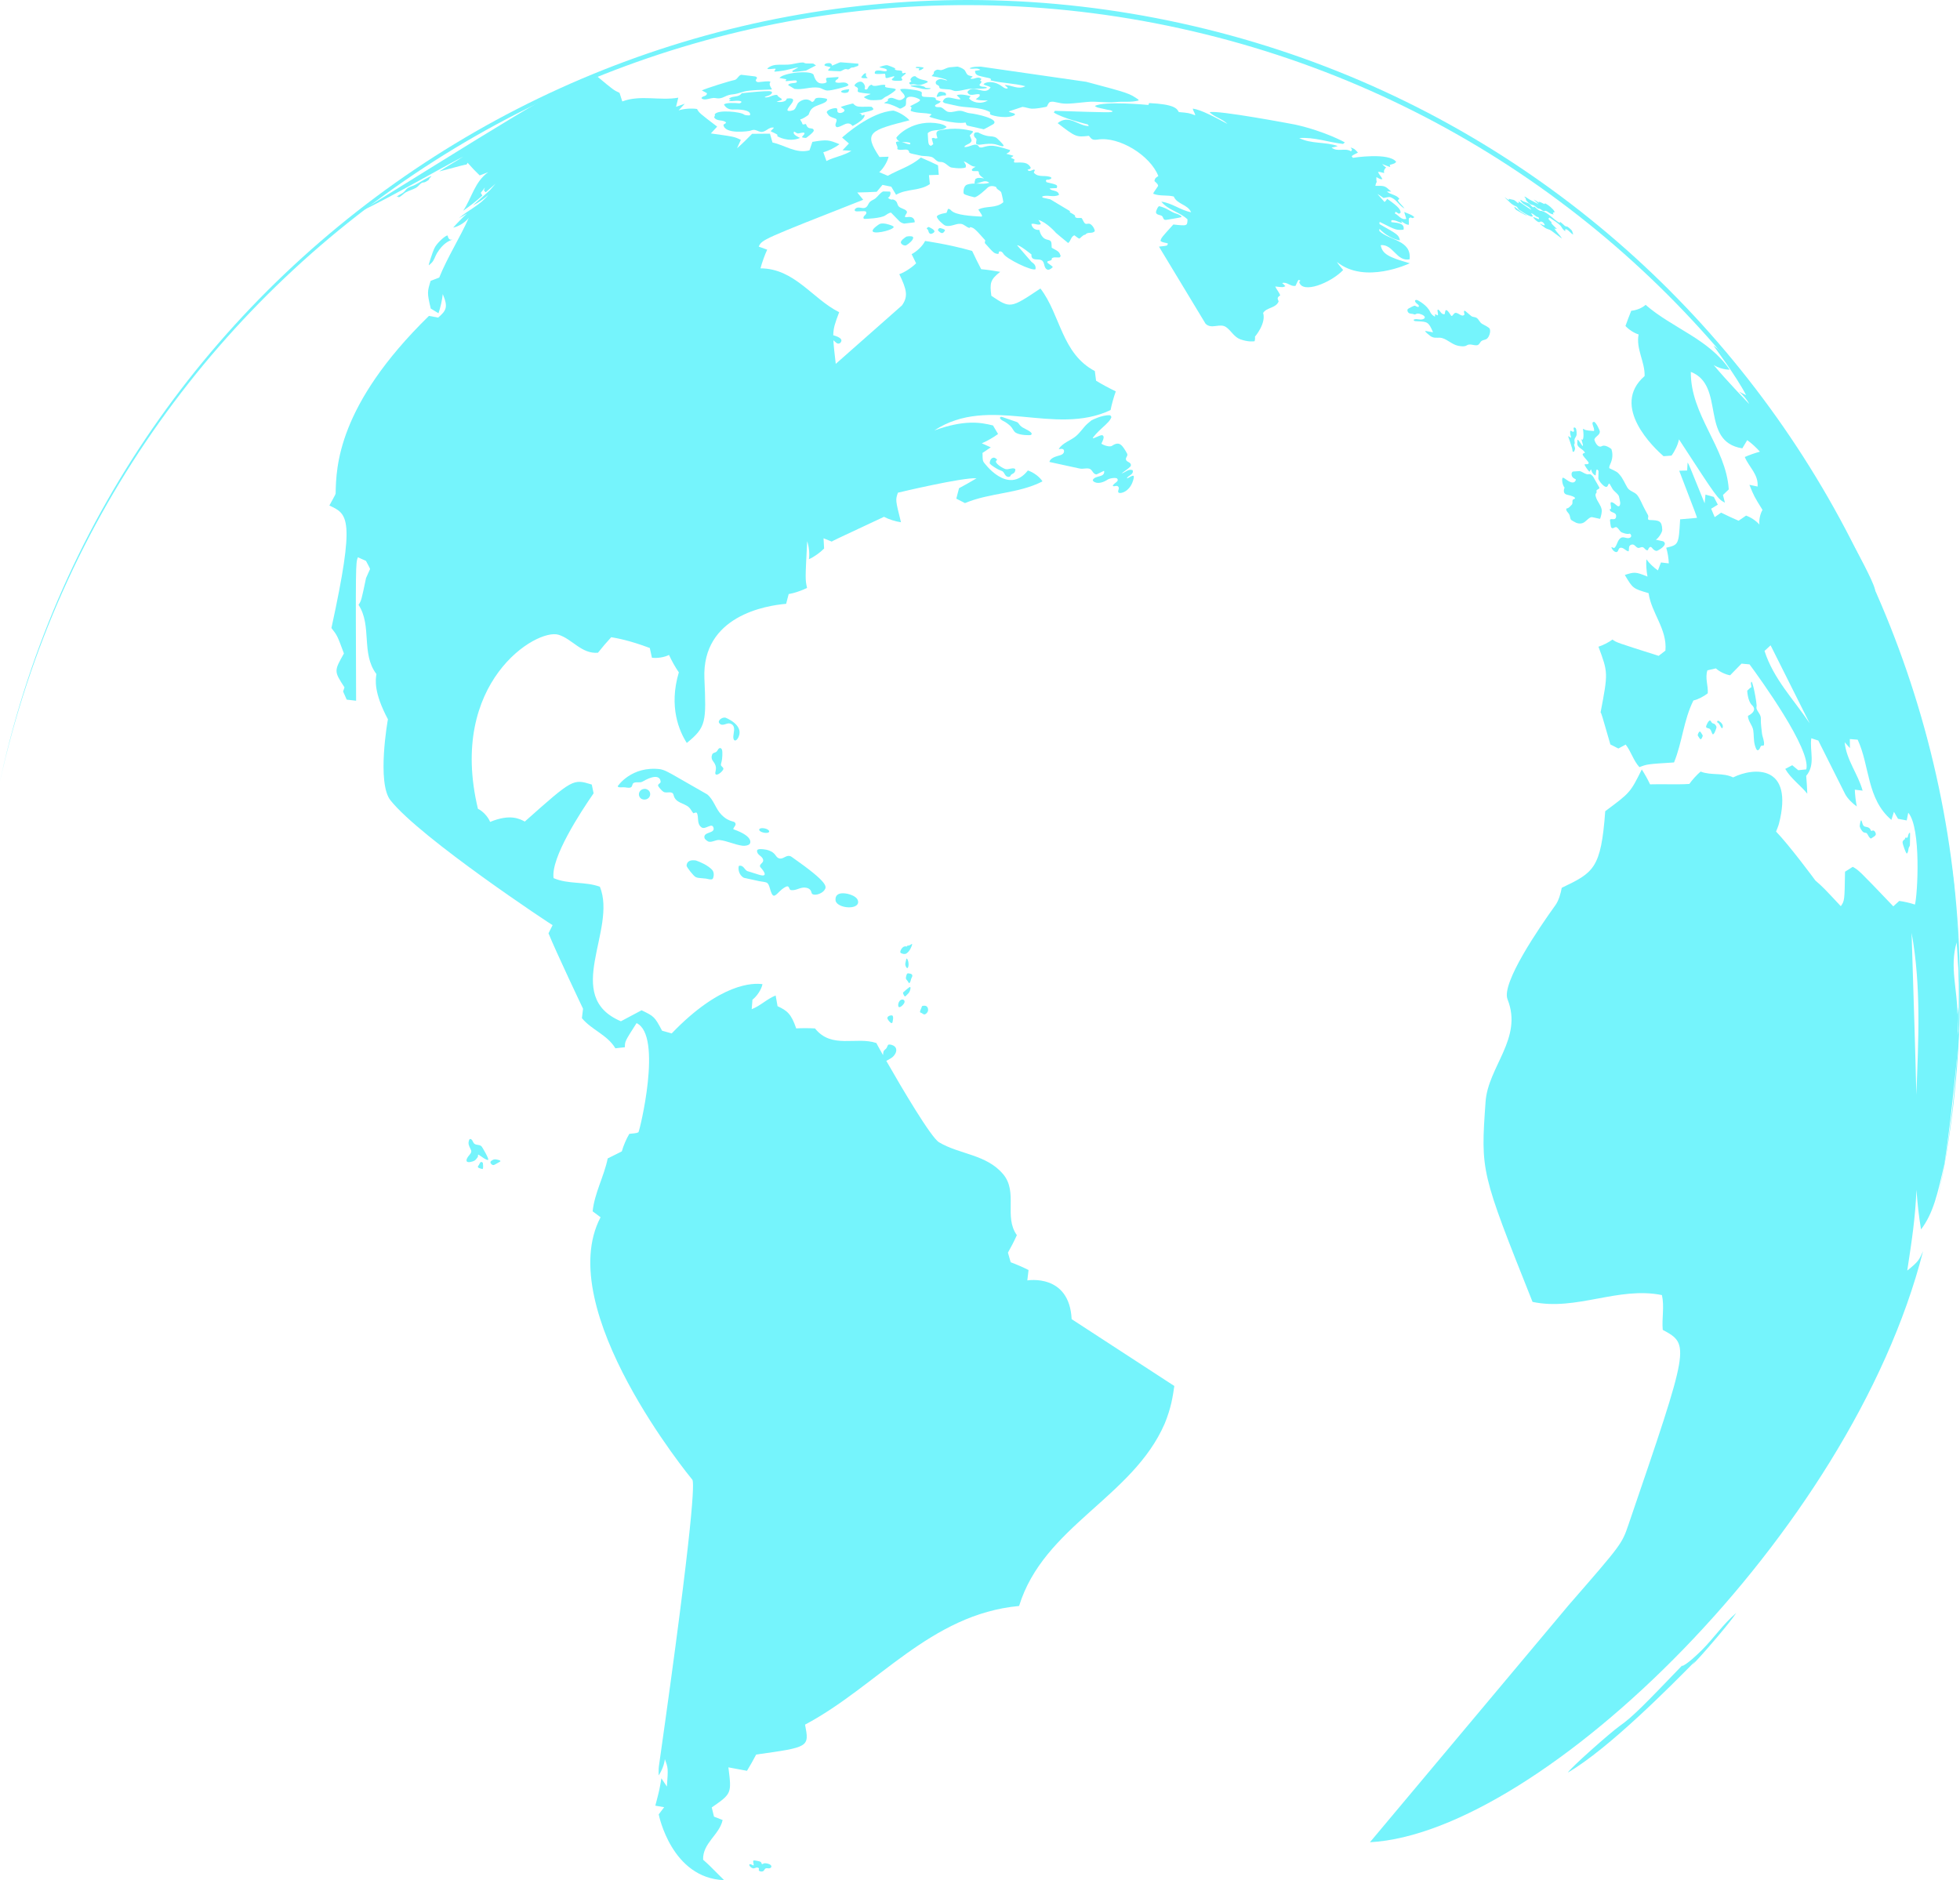 <?xml version="1.0" encoding="utf-8"?>
<!-- Generator: Adobe Illustrator 16.0.0, SVG Export Plug-In . SVG Version: 6.00 Build 0)  -->
<!DOCTYPE svg PUBLIC "-//W3C//DTD SVG 1.1//EN" "http://www.w3.org/Graphics/SVG/1.1/DTD/svg11.dtd">
<svg version="1.1" id="圖層_1" xmlns="http://www.w3.org/2000/svg" xmlns:xlink="http://www.w3.org/1999/xlink" x="0px" y="0px"
	 width="691.433px" height="663.268px" viewBox="0 0 691.433 663.268" enable-background="new 0 0 691.433 663.268"
	 xml:space="preserve">
<g>
	<path fill="#75F4FC" d="M416.336,10.02c188.311,41.373,307.54,227.336,266.676,415.639c0.067-0.305,0.14-0.602,0.201-0.899
		C724.655,236.143,605.344,49.66,416.735,8.22C228.126-33.22,41.635,86.09,0.196,274.698C0.128,274.997,0.068,275.301,0,275.6
		C41.839,87.51,228.032-31.351,416.336,10.02z"/>
	<g>
		<path fill="#75F4FC" d="M378.045,465.366c-0.793-16.138-15.488-13.688-15.637-13.661c0.128-1.096,0.304-2.564,0.433-3.668
			c-1.834-0.94-4.367-2.03-6.301-2.742c-0.291-1.015-0.676-2.374-0.969-3.391c1.037-1.807,2.308-4.271,3.148-6.174
			c-4.671-6.477,0.487-15.155-4.828-21.492c-5.908-7.045-15.37-6.937-22.634-11.268c-2.822-1.687-13.104-19.097-18.594-28.716
			c0.712-0.352,1.868-1.088,1.889-1.096c0.61-0.393,1.271-1.247,1.496-1.931c0.202-0.607,0.448-2.09-1.624-2.659
			c-0.319-0.061-0.859-0.162-1.056,0c-0.026,0.026-0.075,0.055-0.094,0.081c-0.246,0.346-0.319,0.773-0.563,1.117
			c-0.249,0.353-0.636,0.57-0.888,0.914c-0.026,0.041-0.061,0.094-0.079,0.136c-0.055,0.107-0.128,0.277-0.163,0.629l-0.068,0.78
			c-1.449-2.56-2.357-4.212-2.357-4.266c-7.053-2.409-15.778,2.232-21.645-5.152c-1.991-0.12-4.644-0.12-6.635-0.013
			c-1.781-5.198-3.222-6.274-6.579-7.833c-0.204-1.129-0.468-2.639-0.67-3.77c-3.06,1.186-5.381,3.662-8.448,4.828
			c0.076-1.004,0.183-2.343,0.265-3.346c1.548-1.191,3.162-3.561,3.539-5.482c-3.162-0.461-14.804-0.556-32.029,17.376
			c-1.016-0.283-2.376-0.671-3.392-0.954c-2.648-4.988-2.816-5.071-7.23-7.209c-2.187,1.179-5.103,2.728-7.296,3.879
			c-20.842-8.854-1.239-32.221-7.413-47.457c-5.273-1.943-11.121-0.778-16.334-3.039c-1.042-7.142,9.525-23.299,14.115-29.919
			c-0.197-0.92-0.454-2.167-0.645-3.094c-6.641-2.052-6.641-2.052-23.629,13.057c-1.815-0.975-5.192-2.788-12.226,0.122
			c-0.695-1.76-2.584-3.832-4.303-4.629c-10.69-44.555,20.699-63.825,28.463-61.387c4.886,1.535,8.069,6.814,13.875,6.335
			c1.333-1.706,3.217-3.893,4.684-5.483c2.066,0.359,6.35,1.09,13.606,3.812c0.223,1.029,0.529,2.396,0.751,3.425
			c1.813,0.256,4.401-0.137,6.025-0.975c0.865,1.93,2.248,4.413,3.471,6.14c-3.655,12.189,0.189,20.842,2.803,24.903
			c6.939-5.578,6.856-7.529,6.214-22.736c-0.927-22.129,21.837-25.757,28.83-26.339c0.27-1.029,0.634-2.41,0.899-3.439
			c2.025-0.332,4.645-1.265,6.479-2.172c-0.65-2.985-0.65-2.985,0.053-16.477c0.623,1.809,0.903,4.461,0.61,6.35
			c1.794-0.799,3.987-2.361,5.354-3.771c-0.061-1.084-0.136-2.53-0.196-3.614c0.88,0.351,2.043,0.827,2.918,1.179
			c0.296-0.285,0.296-0.285,18.406-8.753c1.664,0.886,4.128,1.666,5.995,1.915c-1.968-7.852-1.968-7.852-1.088-10.424
			c0.181-0.055,22.804-5.441,27.753-5.09c-1.829,1.104-4.299,2.518-6.188,3.506c-0.291,1.103-0.676,2.58-0.961,3.683
			c0.92,0.474,2.146,1.103,3.065,1.569c8.786-3.715,18.751-3.248,27.34-7.662c-1.016-1.638-3.316-3.268-5.157-3.844
			c-7.123,9.03-15.595-2.904-15.664-3.047c-0.447-0.832-0.245-2.192-0.351-3.141c0.88-0.589,2.051-1.381,2.924-1.97
			c-0.948-0.427-2.214-0.993-3.162-1.428c1.82-0.771,4.149-2.099,5.734-3.29c-0.536-0.899-1.247-2.099-1.781-3.005
			c-4.501-1.145-10.182-2.052-20.699,1.747c19.522-12.781,42.259,2.232,62.173-7.184c0.396-2.009,1.129-4.663,1.84-6.586
			c-2.139-1.029-4.928-2.518-6.951-3.756c-0.136-1.022-0.313-2.397-0.447-3.419c-11.744-6.186-12.09-19.886-19.191-29.126
			c-10.579,7.087-10.579,7.087-17.308,2.578c-0.601-4.48-0.398-5.698,3.122-8.448c-1.996-0.364-4.691-0.757-6.714-0.94
			c-1.003-1.907-2.274-4.487-3.183-6.437c-8.257-2.355-16.569-3.521-16.604-3.514c-0.859,1.802-2.973,3.744-4.745,4.65
			c0.472,0.975,1.111,2.269,1.583,3.235c-1.509,1.482-3.932,3.128-5.929,3.832c2.661,5.496,3.167,7.865,0.935,11.02l-23.354,20.618
			c-0.448-3.816-0.739-6.37-0.84-8.319l1.084,0.928c0.042,0.028,0.102,0.073,0.149,0.102c0.365,0.217,0.935,0.236,1.32-0.244
			c0.812-0.995-0.068-1.861-2.593-2.564c0.047-2.708,0.67-4.374,2.085-8.129c-9.491-4.746-15.678-15.4-27.759-15.475
			c0.541-2.024,1.475-4.678,2.369-6.58c-0.901-0.33-2.098-0.765-2.992-1.09c1.156-2.471,1.156-2.471,36.864-16.515
			c-0.631-0.772-1.469-1.802-2.1-2.572c2.066-0.021,4.813-0.129,6.864-0.251c0.61-0.731,1.422-1.698,2.032-2.432
			c0.927,0.191,2.164,0.448,3.094,0.637c0.514,0.854,1.189,1.991,1.704,2.851c3.683-2.188,8.333-1.273,11.914-3.757
			c-0.094-0.948-0.223-2.22-0.317-3.168c1.035-0.026,2.417-0.081,3.46-0.109c-0.083-1.014-0.191-2.355-0.265-3.355
			c-1.802-0.875-4.23-1.971-6.072-2.749c-3.391,3.026-7.791,4.244-11.644,6.444c-0.899-0.387-2.112-0.895-3.011-1.28
			c1.428-1.266,2.848-3.594,3.296-5.449c-0.969,0.028-2.253,0.068-3.217,0.097c-5.813-8.733-3.309-9.383,10.588-12.957
			c-1.326-1.461-3.725-2.89-5.632-3.405c-8.155,0.44-17.748,9.14-18.146,9.51c0.723,0.624,1.692,1.464,2.416,2.085
			c-0.684,0.719-1.59,1.674-2.269,2.384c0.941,0.068,2.195,0.142,3.135,0.204c-2.714,1.732-5.976,2.125-8.799,3.6
			c-0.331-0.933-0.78-2.172-1.11-3.099c1.849-0.489,4.197-1.653,5.706-2.831c-3.755-1.516-4.236-1.712-9.564-0.826
			c-0.304,0.894-0.71,2.086-1.016,2.979c-4.813,1.286-8.696-1.854-13.049-2.748c-0.27-0.933-0.629-2.185-0.906-3.125
			c-1.889,0.013-4.406,0.033-6.295,0.053c-1.53,1.598-3.649,3.648-5.314,5.11c0.408-0.894,0.94-2.093,1.341-2.984
			c-2.274-1.11-2.274-1.11-10.573-2.263c0.663-0.718,1.557-1.677,2.221-2.402c-6.308-4.813-6.308-4.813-7.102-6.221
			c-1.93-0.311-4.637-0.108-6.497,0.494c0.65-0.71,1.522-1.645,2.172-2.355c-0.921,0.333-2.153,0.766-3.079,1.104
			c0.234-0.975,0.554-2.261,0.797-3.235c-6.539,1.163-13.308-1.096-19.758,1.326c-0.298-0.907-0.684-2.117-0.975-3.032
			c-2.057-0.947-2.057-0.947-7.765-5.692c-12.771,3.519-12.771,3.519-83.893,47.715c12.447-6.038,24.34-13.105,36.566-19.563
			c-2.79,1.842-5.734,3.427-8.511,5.281c8.584-2.289,8.584-2.289,9.64-2.444c0.244-0.346,0.34-0.534,0.359-0.642
			c1.239,1.434,2.923,3.207,4.272,4.479c0.907-0.346,2.112-0.799,3.018-1.145c-4.778,3.345-5.813,9.119-8.839,13.606
			c2.13-1.47,4.873-3.589,6.775-5.349c-0.17-0.291-0.399-0.677-0.569-0.968l1.462-1.867l-0.346,1.014l0.61,0.684l3.498-3.052
			l-2.002,2.289l-5.972,5.334c1.783-0.827,3.963-2.342,5.396-3.67c-2.782,3.595-7.081,5.279-10.371,8.244
			c0.854-0.5,1.991-1.155,2.844-1.65c-1.537,1.401-3.486,3.384-4.854,4.94c1.915-0.385,4.359-1.896,5.517-3.466
			c-3.188,7.176-7.493,13.796-10.439,21.092c-0.912,0.353-2.117,0.812-3.031,1.157c-1.185,3.859-1.286,4.176,0.04,9.769
			c0.82,0.501,1.911,1.163,2.729,1.664c0.67-1.962,1.32-4.697,1.509-6.768c1.976,4.622,1.226,5.821-1.617,8.298
			c-0.975-0.176-2.282-0.42-3.256-0.601c-32.282,31.569-32.728,53.345-32.917,62.645c-0.162,0.502-0.225,0.61-0.285,0.718
			c-0.081,0.154-0.168,0.312-0.251,0.461c-0.102,0.188-0.204,0.366-0.298,0.555c-0.108,0.197-0.215,0.394-0.325,0.596
			c-0.107,0.196-0.215,0.393-0.325,0.595c-0.102,0.178-0.196,0.366-0.296,0.55c-0.082,0.154-0.17,0.304-0.251,0.459
			c-0.061,0.109-0.113,0.225-0.176,0.324c6.511,3,9.211,4.246,0.724,43.206c2.072,2.667,2.072,2.667,4.408,8.976
			c-3.513,6.242-3.513,6.242,0.202,11.969c-0.034,0.095-0.061,0.176-0.095,0.271c-0.028,0.089-0.062,0.177-0.088,0.257
			c-0.026,0.083-0.053,0.17-0.08,0.251c-0.028,0.073-0.057,0.142-0.083,0.217c-0.019,0.061-0.04,0.129-0.061,0.182
			c-0.013,0.055-0.034,0.097-0.047,0.149c-0.014,0.028-0.021,0.063-0.034,0.096c0,0.006-0.006,0.014-0.006,0.027
			c0.378,0.864,0.892,2.009,1.273,2.87c0.994,0.121,2.319,0.276,3.317,0.392c-0.17-48.444-0.17-48.444,0.616-50.618
			c0.857,0.386,1.994,0.894,2.855,1.278c1.509,2.756,1.47,2.851,1.428,2.947c-0.053,0.107-0.102,0.223-0.155,0.336
			c-0.06,0.123-0.117,0.259-0.177,0.38c-0.061,0.148-0.128,0.285-0.189,0.435c-0.068,0.148-0.136,0.296-0.209,0.453
			c-0.068,0.162-0.142,0.316-0.21,0.479c-0.075,0.17-0.149,0.338-0.223,0.5c-0.083,0.171-0.157,0.341-0.23,0.509
			c-1.679,8-1.679,8-2.654,9.464c4.852,7.425,0.807,17.157,6.309,24.421c-0.319,2.099-0.98,6.466,4.063,15.962
			c-0.068,0.188-3.995,22.472,0.914,28.604c10.822,13.531,56.96,44.005,57.175,44.013c-0.433,0.859-1.016,2.017-1.447,2.876
			c2.659,6.579,12.163,26.574,12.19,26.609c-0.121,0.995-0.278,2.328-0.401,3.329c3.411,4.131,8.964,5.868,11.799,10.628
			c1.009-0.107,2.355-0.257,3.364-0.366c-0.013-2.07-0.013-2.07,4.118-8.515c9.327,4.373,1.027,38.284,0.661,38.496
			c-0.857,0.479-2.259,0.404-3.222,0.582c-1.042,1.726-2.112,4.23-2.645,6.172c-1.498,0.752-3.48,1.747-4.977,2.491
			c-1.286,6.355-4.637,12.124-5.313,18.655c0.839,0.631,1.957,1.461,2.795,2.092c-17.104,32.531,31.874,91.996,32.376,92.593
			c0.655,0.778,0.831,12.197-11.799,101.086c-0.142,0.961-0.074,2.261-0.102,3.228c1.077-1.496,2.017-3.906,2.2-5.74
			c1.184,3.196,1.184,3.196,0.725,9.68c-0.589-0.88-1.367-2.051-1.951-2.931c-0.663,4.055-0.663,4.055-2.132,9.666
			c0.935,0.163,2.179,0.38,3.12,0.542c-0.574,0.758-1.345,1.767-1.923,2.518c0.034,0.224,4.51,22.548,23.063,23.211
			c-5.509-5.53-5.509-5.53-7.406-7.201c-0.196-5.897,5.769-8.766,6.89-14.011c-0.919-0.359-2.138-0.835-3.044-1.187
			c-0.238-0.975-0.555-2.273-0.793-3.248c7.042-4.901,7.042-4.901,5.87-14.141c1.962,0.379,4.59,0.866,6.558,1.218
			c1.037-1.685,2.336-3.979,3.243-5.74c18.764-2.619,18.764-2.619,17.242-10.552c25.43-13.483,44.207-38.955,75.507-41.859
			c8.685-28.178,40.044-38.245,51.362-64.324l0,0c2.281-5.572,2.848-9.491,3.402-13.281L378.045,465.366z"/>
		<path fill="#75F4FC" d="M165.089,57.823c-0.008,0-0.015,0-0.023,0c-0.005,0-0.019,0-0.026,0
			C165.055,57.823,165.074,57.829,165.089,57.823L165.089,57.823L165.089,57.823z"/>
		<path fill="#75F4FC" d="M169.928,404.478c-0.671-0.791-1.787-0.403-2.546-0.967c-0.555-0.411-0.574-1.205-1.156-1.598
			c-0.062-0.048-0.162-0.087-0.238-0.115c-0.298-0.021-0.508,0.136-0.657,0.969c-0.102,0.582-0.113,1.077,0.61,2.483
			c0.263,0.516,0.319,0.663,0.319,0.908c0,0.541-0.448,1.041-0.639,1.259c-0.797,0.9-1.014,1.503-1.048,1.841
			c-0.013,0.095-0.006,0.223,0.021,0.313c0.265,0.825,2.199,0.201,2.754-0.095c0.57-0.313,1.197-1.32,1.205-1.334
			c0.155-0.251-0.013-0.55,0.123-0.806c0.115-0.006,0.163-0.014,0.833,0.466c1.941,1.401,2.544,1.511,2.707,1.349
			C172.574,408.797,170.124,404.708,169.928,404.478z"/>
		<path fill="#75F4FC" d="M175.112,409.033c-0.459-0.061-0.818-0.107-1.368,0.212c-0.582,0.344-0.84,0.581-0.697,1.001
			c0.128,0.372,0.67,0.825,1.035,0.765c0.144-0.021,0.265-0.047,0.548-0.21c1.843-1.021,1.843-1.021,1.889-1.145
			C176.642,409.373,175.898,409.203,175.112,409.033z"/>
		<path fill="#75F4FC" d="M169.867,409.914c-0.128-0.014-0.291-0.027-0.495,0.271c-0.175,0.257-0.283,0.561-0.445,0.831
			c-0.097,0.157-0.238,0.279-0.314,0.442c-0.026,0.053-0.079,0.162,0,0.296c0.204,0.354,1.145,0.576,1.538,0.649
			c0.115,0.029,0.189-0.065,0.238-0.291c0.121-0.575-0.055-1.881-0.055-1.889C170.333,410.225,170.131,409.989,169.867,409.914z"/>
		<path fill="#75F4FC" d="M261.923,298.354c0.765,0.103,2.078-0.061,2.554-0.642c0.019-0.027,1.9-2.479-5.794-5.185
			c0.061-0.813,1.292-1.423,0.616-2.321c-0.23-0.312-0.813-0.4-1.179-0.521c-0.703-0.217-2.002-0.631-3.615-2.261
			c-2.078-2.113-2.675-5.253-5.017-7.183l-12.352-7.073c-2.327-1.245-2.748-1.476-4.17-1.808
			c-10.188-1.286-15.04,5.936-15.068,6.018c0.225,0.379,0.319,0.419,2.074,0.352c0.813-0.027,1.609,0.332,2.437,0.088
			c0.805-0.243,0.48-1.293,1.156-1.63c0.989-0.481,2.14,0.095,3.114-0.468c6.159-3.54,6.371-0.305,6.371,0.075
			c0.006,0.663-1.097,0.702-0.869,1.476c0.057,0.176,1.125,1.645,1.945,2.098c1.088,0.608,3.105-0.582,3.498,1.111
			c0.665,2.868,3.709,2.761,5.415,4.324c0.657,0.603,0.961,1.47,1.57,2.104c0.774-0.304,0.846-0.283,1.212-0.176
			c0.812,1.618-0.136,3.791,1.605,5.11c1.394,1.064,3.688-1.794,4.271,0.129c0.655,2.166-3.607,1.354-3.194,3.573
			c0.128,0.705,1.367,1.354,1.488,1.381c1.36,0.285,2.518-0.744,3.856-0.581C256.624,296.67,259.154,297.984,261.923,298.354z"/>
		<path fill="#75F4FC" d="M225.575,281.041c0.738,1.496,3.081,1.347,3.681-0.236c0.298-0.785,0.068-2.072-1.379-2.471
			C226.028,278.022,224.912,279.707,225.575,281.041z"/>
		<path fill="#75F4FC" d="M251.174,306.816c-1.53-1.617-4.168-2.728-5.611-3.241c-3.513-0.589-3.351,1.84-3.351,1.868
			c0.087,0.568,2.457,3.615,3.209,3.966c0.582,0.285,1.271,0.339,1.881,0.38c1.415,0.107,1.415,0.107,1.747,0.162
			c0.514,0.068,1.008,0.271,1.53,0.277c0.446,0.014,0.71,0.021,0.94-0.345C251.527,309.87,252.312,308.029,251.174,306.816z"/>
		<path fill="#75F4FC" d="M262.459,309.68c0.208,0.041,0.425,0.094,0.635,0.136c0.204,0.047,0.4,0.095,0.603,0.136
			c0.196,0.04,0.393,0.082,0.589,0.129c0.197,0.047,0.399,0.087,0.595,0.128c0.211,0.048,0.414,0.095,0.623,0.136
			c0.223,0.054,0.446,0.103,0.676,0.148c0.246,0.055,0.495,0.109,0.738,0.162c0.278,0.067,0.556,0.123,0.841,0.19
			c0.812,0.163,1.643,0.202,2.444,0.427c0.852,0.236,1.143,1.266,1.353,2.01c1.029,3.648,1.53,3.133,3.418,1.231
			c1.103-1.108,2.261-1.773,2.674-1.826c0.899-0.11,0.616,1.21,1.401,1.325c1.738,0.244,3.215-1.042,4.949-0.887
			c1.9,0.17,2.164,1.307,2.279,1.78c0.115,0.516,0.5,0.731,1.339,0.731c0.718,0.008,2.398-0.514,3.169-1.564
			c0.88-1.205,1.794-2.449-11.215-11.574c-0.576-0.4-0.576-0.4-0.861-0.494c-1.407-0.412-2.361,1.137-3.736,0.854
			c-0.684-0.149-1.09-0.718-1.326-1.063c-0.963-1.354-2.179-1.753-3.249-2.022c-3.122-0.57-3.271,0.073-3.318,0.283
			c-0.04,0.149-0.013,0.366,0.028,0.514c0.317,1.205,1.832,1.484,2.104,2.722c0.23,1.042-1.021,1.327-1.129,2.192
			c-0.034,0.257,0.189,0.508,0.729,1.111c0.028,0.033,2.75,3.18-1.114,1.977c-4.063-1.26-4.063-1.26-4.11-1.285
			c-1.009-0.549-1.367-2.248-2.931-1.815C260.325,306.295,260.529,308.72,262.459,309.68z"/>
		<path fill="#75F4FC" d="M294.821,317.938c0.873,2.363,6.932,2.992,7.812,0.813c0.095-0.236,0.797-2.355-3.69-3.452
			C293.859,314.311,294.806,317.897,294.821,317.938z"/>
		<path fill="#75F4FC" d="M255.188,271.206c-0.026-0.623-0.812-0.772-0.865-1.382c-0.021-0.202,0.034-0.392,0.182-0.954
			c0.434-1.591,0.312-3.595,0.306-3.676c-0.007-0.107-0.026-0.243-0.042-0.338c-0.042-0.352-0.176-0.791-0.608-0.948
			c-0.157-0.013-0.299-0.026-0.516,0.123c-0.414,0.297-0.508,0.846-0.901,1.163c-0.393,0.325-0.959,0.319-1.339,0.679
			c-0.089,0.079-0.217,0.296-0.338,0.906c0,0.008-0.102,0.582,0.107,1.096c0.244,0.583,0.705,1.029,0.988,1.584
			c0.502,0.954,0.474,1.719,0.278,2.572c-0.074,0.325-0.149,0.629-0.082,0.894c0.257,1.022,2.18-0.38,2.708-1.354l0,0
			C255.12,271.463,255.195,271.314,255.188,271.206z"/>
		<path fill="#75F4FC" d="M271.317,293.463c0.157-0.313-0.215-0.896-1.549-1.22c-1.461-0.284-2.104,0.162-1.922,0.609
			C268.212,293.733,270.932,294.213,271.317,293.463z"/>
		<path fill="#75F4FC" d="M255.858,253.154c-1.197-0.178-2.809,1.074-2.117,1.955c1.095,1.396,2.523-0.218,3.762,0.128
			c1.821,0.508,1.53,2.242,1.32,3.5c-0.096,0.597-0.251,1.495,0,2.077c0.364,0.867,1.286,0.319,1.826-1.088l0,0
			C262.235,255.535,255.926,253.173,255.858,253.154z"/>
		<path fill="#75F4FC" d="M321.712,332.992c-0.045,0-0.074,0-0.189,0.096c-0.684,0.514-1.185,0.527-1.42,0.487
			c-0.089,0.317-0.163,0.364-0.474,0.297c-1.32-0.278-2.187,1.7-2.011,2.119c0.162,0.398,1.503,0.778,2.119,0.386
			c1.375-0.853,1.976-2.938,1.983-2.958l0,0C321.814,333.08,321.769,333.047,321.712,332.992z"/>
		<path fill="#75F4FC" d="M320.407,341.074c0.325-1.096-0.108-2.721-0.542-2.924c-0.074-0.014-0.114,0.033-0.155,0.177
			c-0.021,0.095-0.042,0.189-0.06,0.284c-0.021,0.094-0.042,0.188-0.061,0.283c-0.023,0.088-0.042,0.177-0.063,0.256
			c-0.013,0.084-0.034,0.165-0.047,0.238c-0.013,0.068-0.034,0.129-0.047,0.197c-0.013,0.055-0.021,0.107-0.034,0.154
			c-0.005,0.034-0.013,0.063-0.021,0.102c0,0.008-0.008,0.021-0.008,0.027c-0.079,0.549,0.17,1.076,0.251,1.232
			C319.852,341.534,320.19,341.785,320.407,341.074z"/>
		<path fill="#75F4FC" d="M319.642,345.365c0.026,0.055,0.076,0.13,0.109,0.185c0.147,0.216,0.344,0.398,0.493,0.616
			c0.115,0.162,0.196,0.358,0.319,0.526c0.005,0.008,0.011,0.021,0.019,0.028c0.061,0.08,0.136,0.107,0.197,0.087
			c0.162-0.061,0.283-0.338,0.346-0.466c0.021-0.048,0.04-0.11,0.06-0.149c0.108-0.312,0.21-0.637,0.285-0.982
			c0.053-0.223,0.23-0.398,0.299-0.616c0.262-0.825-0.285-0.995-0.578-1.082c-0.737-0.164-1.009-0.217-1.21,0.021
			C319.892,343.633,319.404,344.838,319.642,345.365z"/>
		<path fill="#75F4FC" d="M321.057,348.176c-0.291-0.035-2.41,1.881-2.423,1.901c-0.115,0.162-0.149,0.312,0.291,1.11
			c0.223,0.406,0.372,0.38,0.603,0.176c0.006-0.014,0.961-0.961,1.009-1.021c0.102-0.137,0.359-0.495,0.549-1.124l0,0
			C321.198,348.817,321.293,348.304,321.057,348.176z"/>
		<path fill="#75F4FC" d="M319.079,353.604c0.123-0.475-0.086-0.859-0.54-0.975c-1.409-0.196-1.943,1.834-1.564,2.512
			C317.353,355.796,318.877,354.382,319.079,353.604z"/>
		<path fill="#75F4FC" d="M314.809,360.744c0.005-0.025,0.649-2.294-0.115-2.524c-0.676-0.121-2.01,0.38-1.572,1.265
			C313.504,360.265,314.573,361.381,314.809,360.744z"/>
		<path fill="#75F4FC" d="M325.274,354.918c-0.068,0.249-0.11,0.364-0.317,0.846c-0.272,0.602-0.502,1.122-0.353,1.353
			c0.107,0.17,0.319,0.144,0.466,0.224c0.196,0.116,0.379,0.264,0.582,0.379c0.042,0.021,0.102,0.047,0.151,0.068
			c0.094,0.047,0.257,0.081,0.396,0.068c0.4-0.063,0.977-0.624,1.139-1.124c0.115-0.339,0.183-1.632-0.867-1.91
			C326.268,354.787,325.849,354.734,325.274,354.918z"/>
		<path fill="#75F4FC" d="M351.24,161.699c-0.251-0.178-0.453-0.23-0.536-0.252c-1.488-0.047-1.57,1.917-1.57,1.937
			c0.04,0.183,0.257,0.427,0.644,0.725c0.174,0.135,1.764,1.334,3.154,1.84c0.202,0.083,0.48,0.178,0.661,0.285
			c0.786,0.474,0.846,1.611,1.781,1.937c0.489,0.175,0.807-0.027,0.954-0.129c0.196-0.129,0.177-0.393,0.348-0.542
			c0.33-0.291,0.771-0.419,1.095-0.724c0.076-0.075,0.155-0.19,0.204-0.285c0.113-0.209,0.433-1.014-0.063-1.177
			c-1.063-0.332-2.057,0.378-3.107,0.189c-0.888-0.163-4.367-2.261-3.256-3.06C351.773,162.28,351.924,162.173,351.24,161.699z"/>
		<path fill="#75F4FC" d="M361.893,151.409c-1.11-0.556-1.339-0.677-2.009-1.313c-0.304-0.291-0.48-0.685-0.786-0.975
			c-0.086-0.074-0.223-0.157-0.325-0.218l-5.375-1.847c-0.14-0.008-0.527-0.042-0.616,0.249c-0.08,0.271,0.225,0.57,0.359,0.699
			c0.143,0.134,0.353,0.291,0.536,0.377c1.326,0.616,2.24,1.443,2.735,1.882c0.703,0.638,0.994,1.598,1.704,2.229
			c0.083,0.073,0.196,0.147,0.285,0.202c1.632,0.922,4.954,0.9,5.234,0.757C364.594,152.954,363.215,152.059,361.893,151.409z"/>
		<path fill="#75F4FC" d="M397.708,168.751c-0.055-0.026-0.13-0.053-0.183-0.081c0.555-1.029,2.451-1.185,2.069-2.769
			c-1.602-0.697-2.584,0.874-3.933,1.084c2.281-1.624,3.223-2.295,3.277-2.748c0.156-1.308-1.57-1.118-1.747-2.167
			c-0.121-0.723,0.751-1.226,0.453-1.982c-0.113-0.299-0.797-1.401-0.979-1.666c-0.943-1.394-1.918-2.829-4.347-1.164
			c-0.987,0.677-3.547-0.447-3.777-0.759c1.252-2.408,0.718-2.733,0.366-2.95c0,0-0.324-0.17-1.482,0.364
			c-1.469,0.679-1.645,0.685-1.928,0.705c-0.016-0.414,2.205-2.641,2.658-3.053c2.979-2.7,3.419-3.195,3.933-4.435
			c-0.31-0.561-0.31-0.561-0.603-0.642c-2.748-0.137-6.355,1.752-6.389,1.766c0,0.008-0.509,0.38-1.368,1.124
			c-1.583,1.381-2.633,3.262-4.278,4.576c-1.914,1.529-4.439,2.219-5.922,4.346c0.033,0.04,0.072,0.095,0.107,0.134
			c2.308-0.5,1.646,1.192,1.639,1.213c-0.358,0.731-1.068,0.914-2.146,1.205c-2.884,0.765-2.912,2.104-2.912,2.119l10.142,2.206
			c0.209,0.047,0.488,0.107,0.695,0.142c1.059,0.176,2.106-0.236,3.162,0.008c1.171,0.27,1.252,1.921,2.552,2.043
			c0.062,0.008,0.062,0.008,2.627-1.244c0.042,0.026,0.087,0.061,0.128,0.081c0.23,2.368-3.161,1.407-3.992,3.078
			c-0.259,0.529,1.719,2.18,5.245-0.107c0.817-0.534,2.991-0.759,3.322-0.346c0.888,1.111-1.318,1.551-1.536,2.586
			c0.596,0.406,1.368-0.378,1.929,0.271c0.571,0.65-0.271,1.313,0.021,1.969c0.32,0.732,3.912,0.063,5.174-4.034l0,0
			C400.43,167.208,399.854,167.541,397.708,168.751z"/>
		<path fill="#75F4FC" d="M140.563,69.628c1.077-0.339,1.721-1.313,2.673-1.829c1.097-0.581,2.315-0.893,3.413-1.488
			c0.04-0.021,0.095-0.055,0.134-0.075c0.759-0.438,1.205-1.224,1.949-1.685c0.259-0.162,0.487-0.176,0.563-0.176
			c0.34-0.021,0.582-0.034,1.341-0.508c0.697-0.44,0.725-0.568,0.744-0.663c0.034-0.128,0.061-0.243,0.238-0.427
			c0.155-0.176,0.331-0.312,0.487-0.481c0.019-0.02,0.04-0.061,0.061-0.087c-0.007-0.014-0.015-0.042-0.015-0.055
			c-0.155,0.028-0.283,0.041-1.103,0.455c-1.632,0.817-3.139,1.86-4.778,2.672c-0.691,0.346-1.454,0.521-2.146,0.881
			c-0.053,0.026-0.121,0.067-0.17,0.094c-0.684,0.414-1.042,1.15-1.651,1.625c-0.427,0.324-0.725,0.487-0.988,0.629
			c-1.268,0.684-1.347,0.908-1.373,0.982c0.223-0.027,0.425-0.163,0.655-0.176c0.013,0.013,0.026,0.028,0.04,0.039
			c-0.013,0.042-0.013,0.042-0.113,0.246C140.535,69.614,140.55,69.62,140.563,69.628z"/>
		<path fill="#75F4FC" d="M159.653,84.465c-0.502,0.137-1.428,0.386-1.741-1.4c-0.752-0.034-3.302,2.26-4.338,3.905
			c-0.217,0.338-0.568,1.017-0.996,2.24c-1.42,4.095-1.333,4.299-1.299,4.366c0.083-0.028,0.089-0.028,0.896-0.772l0,0
			c1.027-0.948,1.271-2.354,1.976-3.492C156.295,85.859,158.157,85.089,159.653,84.465z"/>
		<path fill="#75F4FC" d="M247.627,34.328c-0.576,0.534,0.78,0.751,0.792,0.751c1.125,0.053,2.153-0.447,3.256-0.521
			c0.637-0.047,1.254,0.196,1.896,0.155c0.136-0.014,0.31-0.04,0.438-0.053c1.16-0.157,2.093-0.906,3.211-1.171
			c0.886-0.212,1.821-0.212,2.701-0.448c0.202-0.055,0.465-0.128,0.661-0.183c0.408-0.108,0.948-0.271,1.341-0.398
			c0.901-0.285,2.132-0.679,10.112-0.881c0.095-0.013,0.211-0.06,0.298-0.089c-1.137-1.65-0.831-2.145-0.54-2.617
			c-0.109-0.131-0.306-0.374-3.596,0.032c-0.548,0.075-0.729,0.097-0.946,0.041c-0.691-0.183-0.731-0.725-0.455-1.003
			c0.61-0.621-0.147-0.906-0.155-0.906c-0.087-0.026-0.204-0.061-0.298-0.087l-4.873-0.576c-1.062,0.285-1.292,1.653-2.41,1.868
			c-1.766,0.338-10.093,2.952-11.479,3.662c0.021,0.006,1.802,0.928,1.808,0.969C249.408,33.942,248.188,33.807,247.627,34.328z"/>
		<path fill="#75F4FC" d="M285.141,40.583c0.142-0.117,0.217-0.374,0.277-0.542c0.521-1.396,1.09-2.146,3.113-2.892
			c2.187-0.805,3.283-1.205,3.271-2.151c-0.246-0.162-0.246-0.162-0.718-0.285c-3.264-0.595-3.563,0.156-3.664,0.406
			c-0.134,0.346-0.412,0.772-0.959,0.867c-1.97-1.813-4.027-0.406-4.61,0.067c-0.886,0.718-0.867,2.044-1.815,2.72
			c-0.011,0.016-1.583,0.678-2.246,0.204c0.026-0.582,0.055-0.608,1.422-2.395c1.164-1.511,0.601-2.119-1.658-1.81
			c-0.265,1.605-3.468,1.199-3.602,1.11c1.713-0.548,1.713-0.548,1.91-0.846c-0.495-0.596-1.388-0.752-1.687-1.549
			c-1.517-0.157-2.761,1.027-4.278,0.872c-0.034-0.055-0.075-0.121-0.102-0.176c0.751-0.338,1.645-0.379,2.268-1.021
			c0.92-0.961-0.663-1.009-0.731-1.009c-1.841-0.055-6.214,0.352-9.685,0.744c-1.05,1.564-3.06,0.799-4.34,1.795
			c-0.013,0.094-0.026,0.223-0.042,0.317c0.549,0.061,0.549,0.061,0.604,0.075c-0.225,0.188-0.521,0.291-0.691,0.561
			c1.42,0.189,2.863-0.393,4.284,0.108c0.034,0.081,0.075,0.196,0.109,0.285c-0.366,0.445-0.805,0.459-1.111,0.391
			c-0.366-0.074-4.703-0.352-5.05,0.502c1.131,1.829,2.567,1.761,4.22,1.692c0.053,0,5.564-0.094,4.967,2.018
			c-0.548,0.188-1.957-0.055-2.093-0.204c-0.818-0.948-9.686-1.963-10.403,0.021c0.042,0.048,0.102,0.115,0.149,0.163
			c-0.068,0.277-0.23,0.516-0.319,0.785c0.99,1.577,3.046,0.65,4.218,1.808c-0.163,0.438-0.65,0.501-0.941,0.797
			c0.372,3.534,9.03,2.276,9.483,2.101c0.412-0.149,0.744-0.246,1.001-0.279c0.969-0.129,1.734,0.528,2.633,0.678
			c1.81,0.291,2.83-1.875,4.665-1.482c-0.094,0.23-0.094,0.23-1.084,1.179c0.028,0.053,0.061,0.128,0.089,0.181
			c0.013,0.008,1.834,0.772,2.253,1.158c-0.006,0.162-0.012,0.366-0.012,0.521c0.032,0.028,3.864,2.32,8.012,0.589
			c-1.915-0.867-2.618-1.611-2.112-2.22c0.548,0.121,0.888,0.744,1.53,0.622c1.875-0.364,1.875-0.364,2.161-0.081
			c-0.034,0.637-0.772,0.854-0.888,1.448c0.502,0.238,1.428,0.225,1.436,0.218c0.026,0,2.708-1.949,2.701-2.58
			c-0.021-1.062-1.394-0.567-1.976-1.062c-0.4-0.325-0.476-0.487-0.807-1.26c-0.414-0.026-0.825,0.387-1.245,0
			c-0.021-0.65-0.639-1.035-0.733-1.651C283.171,42.024,284.816,40.819,285.141,40.583z"/>
		<path fill="#75F4FC" d="M319,78.875l3.668-0.442c0.061-0.026,0.128-2.13-2.301-1.881c-1.071,0.115-1.091,0.115-1.097-0.155
			c-0.021-0.718,1.166-1.354,0.459-2.051c-0.744-0.73-1.874-0.778-2.633-1.477c-0.561-0.52-0.472-1.387-1.035-1.9
			c-0.068-0.068-0.155-0.162-0.23-0.217c-0.215-0.163-0.778-0.529-1.278-0.339c-0.142,0.053-1.15-0.298-1.307-0.732
			c0.055-0.012,0.115-0.019,0.163-0.026c0.516-0.147,1.071-1.808,0.487-2.07l-2.355-0.055c-1.095,0.548-1.734,1.604-2.625,2.382
			c-0.597,0.516-1.388,0.718-1.977,1.254c-0.731,0.663-0.792,1.915-1.944,2.192c-1.082,0.263-2.281-0.662-3.296,0.317
			c-0.196,0.191-0.338,0.645,0.108,0.825c0.298,0.115,0.935,0.082,1.983,0.016c0.563-0.028,1.613-0.097,1.742,0.196
			c0.377,0.857-0.597,1.183-0.867,1.793c-0.23,0.542,0.1,0.678,0.325,0.718c0.047,0.005,5.895-0.137,7.424-1.3
			c0.015-0.014,1.32-0.975,1.93-0.907l2.652,2.723C317.821,78.726,318.883,78.859,319,78.875z"/>
		<path fill="#75F4FC" d="M310.232,79.063c-0.291,0.149-2.416,1.569-2.416,2.368c0.006,1.354,6.248,0.014,7.317-1.11
			c0.209-0.215,0.561-0.581-2.457-1.339C312.182,78.888,311.026,78.657,310.232,79.063z"/>
		<path fill="#75F4FC" d="M321.612,83.381c-1.03-0.154-1.849,0.089-1.849,0.089c-0.548,0.319-2.085,1.389-1.962,2.112
			c0.102,0.595,1.063,1.149,1.754,1.002c0.215-0.049,1.583-0.947,2.232-1.861l0,0C322.558,83.625,321.897,83.449,321.612,83.381z"/>
		<path fill="#75F4FC" d="M326.925,80.567c0,0.073,0.061,0.134,0.178,0.241c0.168,0.17,0.242,0.279,0.317,0.414
			c0.142,0.265,0.136,0.589,0.304,0.846c0.136,0.218,0.217,0.285,0.398,0.38c0.476,0.236,1.22-0.299,1.422-0.542
			c0.623-0.758-1.698-1.739-1.97-1.848C327.208,80.269,326.925,80.432,326.925,80.567z"/>
		<path fill="#75F4FC" d="M331.677,80.457c-0.474-0.081-0.859,0.569-0.792,0.786c0.055,0.162,0.886,0.948,1.373,0.982
			c0.474,0.034,0.793-0.4,1.042-0.827c0.081-0.137,0.149-0.25-0.23-0.473C332.807,80.775,332.24,80.58,331.677,80.457z"/>
		<path fill="#75F4FC" d="M376.813,85.73c0.975-0.71,0.934-2.247,2.199-2.722c1.375,1.051,1.375,1.051,1.813,1.166
			c1.496-1.334,1.496-1.334,2.052-1.375c0.819-1.179,2.459-0.189,3.324-1.245c0.026-0.846-1.171-2.803-2.233-2.641
			c-1.238,0.189-1.238,0.189-2.342-1.949c-0.766-0.23-1.652,0.23-2.35-0.398c0.042-0.617,0.042-0.617-1.889-1.691
			c0.02-0.117,0.048-0.28,0.068-0.4l-6.939-4.155c-0.136-0.028-0.264-0.056-0.398-0.089c-0.123-0.021-0.243-0.048-0.364-0.074
			c-0.117-0.028-0.225-0.055-0.34-0.083c-0.108-0.019-0.21-0.04-0.317-0.067c-0.102-0.02-0.204-0.04-0.307-0.066
			c-0.094-0.021-0.188-0.042-0.283-0.063c-0.094-0.019-0.188-0.04-0.277-0.061c-0.094-0.019-0.184-0.039-0.508-0.136
			c0-0.121-0.014-0.283-0.014-0.404c1.924-0.657,4.006,0.487,5.895-0.542c-0.363-1.842-2.441-1.124-3.335-2.193
			c0.204-0.094,0.204-0.094,2.531-0.203c0.317-1.124,0.317-1.124-3.615-2.07c-0.067-0.149-0.17-0.346-0.241-0.495
			c0.078-0.115,0.181-0.271,0.256-0.385c0.758,0.026,0.758,0.026,1.617-0.341c0.014-0.134,0.026-0.31,0.041-0.438
			c-1.908-1.092-4.502,0.263-6.168-1.721c0.083-0.277,0.251-0.629,0.408-0.873c-0.102-0.067-0.246-0.148-0.346-0.217
			c-1.483,0.61-1.834,0.752-2.269,0.068c0.291-0.082,0.676-0.204,0.969-0.305c0.047-0.142,0.115-0.324,0.163-0.467
			c-1.116-1.869-2.472-1.828-5.727-1.746c-0.068-0.108-0.163-0.238-0.236-0.339c0.134-0.196,0.223-0.528,0.215-0.772
			c-1.089-0.474-1.089-0.474-1.246-0.663c0.292-0.122,0.684-0.351,0.874-0.609c-0.073-0.055-0.073-0.055-2.504-0.718
			c1.166-0.637,1.166-0.637,1.333-1.326c-6.214-1.902-6.695-1.773-9.815-0.92c-0.298,0.08-0.737,0.026-1.042-0.055
			c-1.164-2.234-3.566,0.338-5.334-0.136c0.604-0.962,2.017-0.88,2.539-1.949c0.155-0.331,0.155-0.331-0.574-2.091
			c0.333-0.419,0.771-0.738,1.122-1.145c-0.034-0.121-0.074-0.283-0.108-0.406c-2.416-0.542-6.064-1.367-11.534-0.265
			c-1.609,0.325-1.333,1.245-0.88,2.77c-0.242,0.094-0.623,0.168-0.873,0.081c-0.325-0.129-0.82-0.312-1.095,0.081
			c-0.034,0.055-0.034,0.055,0.499,1.936c-0.202,0.244-0.554,0.501-0.846,0.624c-0.892-0.408-0.892-0.408-1.109-4.469
			c1.889-1.753,4.786-0.406,6.667-2.165c-0.474-0.476-0.739-0.732-2.382-1.159c-9.281-1.86-14.947,4.097-15.38,4.963
			c0.291,0.737,0.739,1.109,1.266,1.3c-0.44-0.055-0.886-0.015-1.368,0.188c-0.066,0.854,0.814,1.551,0.44,2.463
			c1.26,0.936,4.095-0.797,4.238,1.289c0.23,0.134,0.566,0.27,0.831,0.338c0.19,0.039,0.379,0.081,0.563,0.128
			c0.176,0.034,0.346,0.074,0.514,0.115c0.157,0.026,0.319,0.068,0.474,0.095c0.142,0.041,0.285,0.068,0.433,0.102
			c0.136,0.026,0.265,0.061,0.4,0.087c0.128,0.026,0.257,0.055,0.385,0.081c0.123,0.028,0.246,0.055,0.367,0.082
			c0.121,0.026,0.244,0.055,0.358,0.081c1.156,0.142,2.342,0.067,3.479,0.38c1.205,0.338,1.745,1.854,3.18,1.786
			c1.605-0.067,2.437,1.36,3.709,1.923c0.026,0.014,3.337,0.649,5.171,0.053c0.217-0.684,0.272-0.852-0.642-2.18
			c1.503,0.4,2.512,1.896,4.197,1.883c-0.901,0.487-0.927,0.514-1.349,1.035c0.028,0.107,0.068,0.259,0.102,0.367
			c0.366,0.175,0.366,0.175,2.078,0.154c0.096,0.081,0.211,0.204,0.298,0.285c0,0.501-0.006,1.177,1.854,2.287
			c-2.104-0.319-2.232-0.243-3.071,0.218c-0.298,1.056-0.298,1.056-0.272,1.556c1.745,0.272,3.398-1.685,5.205-0.23
			c-2.585,0.828-5.333-0.264-7.914,0.677c-1.352,0.495-1.273,2.884-1.122,3.135c0.325,0.556,3.687,1.279,3.721,1.292
			c0.982,0.162,4.476-3.167,4.51-3.207c1.265-1.394,3.165-0.406,3.188-0.4c0.236,0.995,1.42,1.09,1.826,1.931
			c0,0,0.521,1.895,0.724,3.403c-2.516,2.308-6.052,1.171-8.826,2.606c1.145,1.733,1.145,1.733,1.328,2.146
			c-0.042,0.102-0.094,0.251-0.136,0.352c-3.825-0.216-9.064-0.507-10.709-2.112c-0.635-0.615-0.635-0.615-1.197-0.589
			c-0.204,0.435-0.272,0.93-0.514,1.354c-2.633,0.447-3.033,0.854-3.418,1.246c0.04,1.082,2.444,3.06,2.924,3.228
			c1.941,0.685,3.662-0.771,5.549-0.581c1.2,0.12,1.931,1.226,3.075,1.454c0.074-0.095,0.17-0.215,0.244-0.31
			c1.333,0.257,1.766,0.702,5.286,4.657c-0.047,0.291-0.109,0.676-0.149,0.967c3.283,3.689,3.283,3.689,4.786,3.859
			c0.107-0.252,0.202-0.603,0.257-0.859c0.935-0.278,1.435,0.642,1.496,0.744c0.92,1.786,10.046,6.214,11.346,5.504
			c0.235-1.389-0.57-1.979-1.417-2.607l-5.077-5.854c0.875-0.184,5.058,3.235,5.092,3.27c-0.008,0.162-0.049,0.364-0.026,0.514
			c0.257,1.8,2.415,0.88,3.547,1.49c1.3,0.702,0.642,2.583,1.976,3.274c0.514,0.258,1.197-0.026,2.03-0.864
			c-0.568-0.652-1.373-1.009-1.983-1.605c0.04-0.129,0.101-0.305,0.143-0.44c1.447-0.358,1.447-0.358,1.495-1.063
			c0.888-0.574,1.882-0.107,2.811-0.317c0.087-0.148,0.202-0.338,0.296-0.474c-0.553-1.49-0.553-1.49-3.167-2.911
			c-0.081-2.478-0.081-2.478-1.786-2.91c-2.059-0.527-2.572-3.358-2.58-3.385c-2.558,0.202-2.803-2.071-2.795-2.091
			c1.109-0.366,2.187,0.601,3.303,0.074c-0.107-0.475-0.107-0.475-0.833-1.49c2.991,0.84,6.18,4.536,6.194,4.563
			C372.514,82.149,375.838,84.992,376.813,85.73z M318.165,50.079c0.998,0.108,2.114-0.067,2.965,0.386
			c-0.013,0.128-0.034,0.304-0.045,0.439C320.069,50.932,319.14,50.37,318.165,50.079z"/>
		<path fill="#75F4FC" d="M123.031,77.567c-1.156,0.928-1.284,1.022-1.326,1.049c0.068-0.066,0.144-0.121,0.217-0.189
			c-0.107,0.082-0.217,0.169-0.319,0.257l-1.651,1.342l0,0c-0.181,0.162-0.181,0.162-0.204,0.196
			c0.008-0.008,1.226-0.914,3.704-2.897c0.06-0.047,0.547-0.467,0.67-0.603C124.055,76.748,123.714,77.02,123.031,77.567z"/>
		<path fill="#75F4FC" d="M154.772,54.885c-0.034,0.015-3.927,2.383-4.217,2.748c0.055-0.021,0.128-0.053,1.664-1.029
			C154.149,55.358,154.772,54.885,154.772,54.885z"/>
		<path fill="#75F4FC" d="M271.495,657.683c-0.144-0.066-0.393-0.155-0.474-0.182c-0.055-0.013-0.123-0.034-0.176-0.047
			c-0.144-0.042-0.665-0.17-1.171-0.123c-0.298,0.021-0.521,0.257-0.812,0.291c-0.068,0.015-0.136-0.006-0.223-0.317
			c-0.083-0.317-0.196-0.528-0.982-0.725c-2.085-0.412-2.085-0.412-1.881,0.636c0.087,0.448,0.155,0.792,0.045,0.854
			c-0.068,0.039-0.215-0.042-0.351-0.123c-0.155-0.082-0.344-0.182-0.541-0.25c-1.11-0.358-0.563,0.968,0.574,1.373
			c0.642,0.238,1.171-0.419,1.808-0.217c0.251,0.076,0.338,0.102,0.419,0.307c0.081,0.209-0.095,0.385-0.061,0.589
			c0.068,0.433,0.901,0.534,1.177,0.472c0.366-0.079,0.555-0.176,0.772-0.547c0.081-0.137,0.191-0.339,0.319-0.434
			c0.527-0.387,1.156,0.035,1.698-0.209c0.123-0.055,0.291-0.144,0.372-0.251C272.247,658.483,272.145,658.016,271.495,657.683z"/>
		<path fill="#75F4FC" d="M307.471,37.671c-1.522-0.108-3.044,0.089-4.569-0.061c-0.867-0.081-1.456-0.556-1.645-0.799
			c-0.189-0.244-0.209-0.271-0.574-0.271c-0.034,0-3.926,0.975-4.089,1.258c0.414,0.325,0.946,0.487,1.265,0.936
			c0.365,0.516-0.893,1.286-1.8,1.103c-0.211-0.047-0.705-0.202-0.67-0.765c0.013-0.216,0.055-0.813-0.379-0.907
			c-0.724-0.162-3.581,0.598-3.324,1.571c0.015,0.04,0.049,0.108,0.075,0.143c0.786,1.184,0.786,1.184,2.917,1.949
			c1.328,0.481-0.729,2.124,0.4,2.965c0.379,0.277,1.477-0.265,2.452-0.738c0.857-0.412,2.146-1.043,3.241,0.379
			c0.982-0.5,1.768-1.016,1.855-1.07c1.745-1.156,2.072-1.813,2.266-2.206c0.306-0.616,0.117-0.786-0.553-0.514
			c-0.298,0.121-0.304,0.121-0.406,0.067c0.008-0.516,0.008-0.516-0.838-0.67C308.65,38.796,308.65,38.796,307.471,37.671z"/>
		<path fill="#75F4FC" d="M272.904,24.249c0.493-0.06,0.567-0.028,0.676,0.014c0.108,0.425-0.487,0.576-0.385,0.995
			c0.006,0.006,2.112-0.008,5.217-0.793c1.883-0.467,2.925-0.731,3.183-0.623c-1.978,1.036-1.978,1.036-2.099,1.272
			c0.053,0.081,0.102,0.204,0.128,0.291c0.223,0.097,4.676-0.487,4.71-0.501l0,0l3.528-1.82l-0.941-0.637
			c-0.298-0.053-0.529-0.053-1.375-0.047c-0.684,0.008-1.537,0.021-1.835-0.21c-0.438-0.332-1.725-0.073-4.276,0.435
			c-1.922,0.391-3.879,0.066-5.815,0.275c-1.63,0.184-2.863,1.071-2.923,1.342C270.838,24.37,271.102,24.451,272.904,24.249z"/>
		<path fill="#75F4FC" d="M274.961,27.49c2.374,0.453,2.374,0.453,2.45,0.503c-0.047,0.207-0.257,0.33-0.304,0.54
			c0.189,0.109,0.27,0.128,1.441-0.014c1.042-0.128,2.316-0.236,2.425-0.061c0.823,1.334-2.315,0.386-2.959,1.551l2.234,1.326
			c0.026,0.021,0.073,0.034,0.113,0.034c2.837,0.393,5.586-0.854,8.421-0.448c1.098,0.163,1.97,0.988,3.1,1.017
			c1.7,0.047,6.471-1.389,6.52-1.407c0.804-0.285,0.865-0.455,0.919-0.623c-1.265-1.632-3.175-0.17-4.616-0.948
			c-0.191-0.933,1.158-0.867,1.103-1.706c-0.04-0.027-0.089-0.055-0.123-0.081l-3.856,0.257c-0.529,0.23-0.529,0.23-0.184,1.476
			c-0.419,0.61-2.072,0.691-2.829,0.293c-1.116-0.59-1.611-2.106-1.773-2.729C286.575,24.695,276.53,25.533,274.961,27.49z"/>
		<path fill="#75F4FC" d="M291.871,23.422c0.066,0.016,0.128,0.028,0.189,0.042c0.053,0.013,0.102,0.026,0.147,0.041
			c0.042,0.006,0.083,0.012,0.123,0.026c0.028,0,0.062,0.014,0.094,0.014c0.028,0.014,0.063,0.014,0.089,0.026
			c0.034,0,0.061,0.014,0.094,0.014c0.034,0.015,0.068,0.015,0.102,0.028c0.04,0.005,0.087,0.013,0.128,0.026
			c0.047,0.013,0.113,0.055,0.136,0.094c-0.17,0.394-0.61,0.556-0.793,0.936c-0.115,0.243,0.081,0.27,0.291,0.291
			c0.026,0.007,3.702,0.209,3.898,0.183c0.772-0.109,1.322-0.846,2.153-0.772c0.257,0.021,0.502,0.17,0.765,0.109
			c0.406-0.089,0.644-0.447,1.016-0.597c0.257-0.094,0.542-0.021,0.812-0.094c0.493-0.149,0.975-0.333,1.462-0.501
			c0.353-0.107,0.163-0.495,0.264-0.731c-0.062-0.067-0.068-0.067-0.217-0.109l-6.065-0.472c-0.27,0.011-0.765,0.202-2.321,0.898
			c-0.547,0.244-0.616,0.252-0.738,0.252c-0.013-0.014-0.034-0.034-0.047-0.048c0-1.32-2.138-0.644-2.161-0.631
			C290.307,23.078,291.138,23.26,291.871,23.422z"/>
		<path fill="#75F4FC" d="M305.907,27.566L305.907,27.566c0.17-0.027,0.163-0.076,0.136-0.123c-0.087-0.155-0.265-0.202-0.38-0.325
			c-0.27-0.283-0.202-0.906-0.162-1.231c-0.032-0.039-0.066-0.047-0.095-0.055c-0.474-0.039-1.014,0.649-1.124,0.793
			c-0.081,0.113-0.176,0.283-0.283,0.372c-0.008,0.006-0.015,0.014-0.015,0.014c-0.034,0.026-0.074,0.068-0.095,0.107
			C303.518,27.729,305.771,27.593,305.907,27.566z"/>
		<path fill="#75F4FC" d="M298.997,32.594c0.028-0.012,0.074-0.032,0.102-0.045c0.074-0.05,0.217-0.151,0.278-0.314
			c0.047-0.128,0.06-0.27,0.107-0.403c0.021-0.083,0.074-0.144,0.102-0.218c0-0.013,0.006-0.013,0.006-0.028
			c0.007-0.045-0.053-0.065-0.087-0.073c-0.427-0.061-2.654,0.264-2.788,0.738C296.594,32.648,298.017,33.021,298.997,32.594z"/>
		<path fill="#75F4FC" d="M308.744,26.021c0.521,0.177,2.389,0.062,3.167,0c0.225-0.012,0.225-0.012,0.304,0.021
			c0.157,0.644,0.157,0.644,0.151,0.813c-0.022,0.467,0.095,0.608,0.195,0.643c0.259,0.107,0.84-0.068,1.569-0.291
			c0.935-0.291,1.262-0.346,1.39-0.257c-0.123,0.453-0.597,0.601-0.84,0.954c-0.556,0.825,2.944,0.589,3.148,0.555l0,0
			c0.37-0.067,0.472-0.203,0.487-0.298c0.045-0.312-0.313-0.448-0.325-0.731c-0.007-0.196,0.23-0.379,0.499-0.595
			c0.806-0.623,0.982-0.825,1.016-0.888c0.026-0.039,0.042-0.1,0.049-0.154c-0.408-0.367-1.037,0.411-1.333-0.149
			c0.487-1.239-1.877-0.42-2.561-1.185c0.015-0.063,0.083-0.129,0.136-0.17c0-0.04,0.007-0.089,0.007-0.123
			c-0.244-0.174-0.657-0.459-2.782-1.163c-0.974-0.034-2.381,0.474-2.769,0.704c0.005,0.014,0.013,0.04,0.021,0.061
			c0.047,0.008,0.102,0.021,0.147,0.034c0.042,0.008,0.091,0.013,0.13,0.028c0.047,0.012,0.089,0.012,0.128,0.026
			c0.047,0.014,0.089,0.019,0.134,0.026c0.049,0.014,0.088,0.026,0.136,0.034c0.055,0.008,0.11,0.021,0.163,0.034
			c0.061,0.013,0.123,0.026,0.183,0.041c0.068,0.012,0.142,0.026,0.217,0.046c0.249,0.063,0.487,0.109,0.668,0.17
			c1.092,0.338,1.009,1.239-0.823,0.839c-1.152-0.25-1.964-0.263-2.404-0.04C308.589,25.183,308.438,25.913,308.744,26.021z"/>
		<path fill="#75F4FC" d="M302.659,31.31c0.082,0.372-0.338,0.88,0.136,1.143c0.582,0.312,3.728,0.597,3.762,0.597
			c0.461,0.032,0.461,0.032,0.548,0.129c-0.045,0.021-0.106,0.061-0.163,0.073c-0.331,0.115-2.002,0.704-2.157,1.084
			c0.005,0,1.143,0.784,2.266,0.96c0.338,0.055,1.706,0.102,3.54-0.08c0.726-0.075,1.131-0.684,1.713-1.008
			c0.312-0.17,0.644-0.307,0.948-0.482c0.149-0.081,0.338-0.201,0.48-0.298l0,0c0.908-0.568,2.41-1.583,2.268-1.895
			c-0.042-0.095-0.244-0.176-0.312-0.204c-0.157-0.068-0.346-0.142-2.416-0.393c-1.058-0.134-1.166-0.352-0.997-0.655
			c0.102-0.196,0.062-0.291-0.163-0.346c-0.134-0.021-0.31-0.026-0.438-0.026c-0.922-0.008-1.802,0.31-2.716,0.378
			c-1.014,0.075-1.197-0.147-1.292-0.276c-0.102-0.117-0.155-0.117-0.312-0.102c-0.107,0.013-0.474,0.168-0.846,0.561
			c-0.27,0.291-0.285,0.752-0.629,0.995c-0.34,0.23-0.665,0.082-0.759-0.026c-0.147-0.162-0.045-0.366-0.04-0.366
			c0.338-0.615-0.487-2.3-1.536-2.273c-1.193,0.033-2.296,1.184-2.051,1.475C301.826,30.687,302.523,30.679,302.659,31.31z"/>
		<path fill="#75F4FC" d="M323.752,24.045c0.189,0.027,0.385,0.042,0.459,0.061c0.191,0.05,0.123,0.157-0.013,0.333
			c-0.055,0.067-0.115,0.149-0.128,0.204c-0.042,0.176,0.378,0.215,0.792,0.026c0.062-0.026,0.136-0.068,0.19-0.095
			c1.109-0.649,0.792-0.726,0.352-0.833c-0.82-0.162-2.004-0.149-2.01-0.149c-0.007,0-0.319,0.095-0.4,0.25
			C323.019,23.93,323.108,23.978,323.752,24.045z"/>
		<path fill="#75F4FC" d="M321.382,29.813c0.285,0.006,0.555-0.109,0.833-0.109c0.82,0,1.598,0.352,2.423,0.257
			c0.569-0.068,1.949-0.595,2.314-0.784l0,0c0.128-0.067,0.298-0.204,0.366-0.324c-0.115-0.184-0.209-0.339-1.577-0.645
			c-0.778-0.17-1.849-0.411-2.835-1.32c-0.246-0.013-0.812-0.039-1.28,0.461c-0.23,0.244-0.406,0.433-0.446,0.731
			c-0.034,0.243,0.181,0.351,0.27,0.528c0.176,0.352-0.508,0.257-0.657,0.527C320.651,29.393,320.962,29.813,321.382,29.813z"/>
		<path fill="#75F4FC" d="M321.633,30.503c0.061,0.013,0.113,0.028,0.168,0.042c0.074,0.013,0.149,0.026,0.217,0.047
			c0.095,0.019,0.176,0.039,0.265,0.061c0.102,0.021,0.202,0.041,0.298,0.067c0.105,0.02,0.215,0.04,0.325,0.068
			c0.113,0.026,0.229,0.047,0.344,0.073c0.115,0.029,0.23,0.048,0.352,0.074c0.117,0.028,0.23,0.055,0.353,0.083
			c0.107,0.026,0.223,0.045,0.338,0.073c0.11,0.021,0.215,0.048,0.325,0.074c0.102,0.015,0.204,0.041,0.306,0.061
			c0.087,0.021,0.174,0.041,0.263,0.063c0.068,0.013,0.142,0.026,0.217,0.047c0.053,0.008,0.107,0.021,0.162,0.034
			c1.347,0.23,2.355,0.034,2.531-0.026c0.081-0.028,0.183-0.076,0.244-0.137c-0.006-0.007-0.013-0.026-0.013-0.041
			c-0.013-0.006-0.034-0.014-0.053-0.02c-0.502-0.143-1.016-0.049-1.524-0.128c-0.319-0.055-0.354-0.123-0.387-0.19
			c-0.128-0.252-0.812-0.44-1.462-0.596c-0.784-0.162-1.171-0.183-1.333-0.188c-0.019,0-2.267,0.107-2.354,0.162
			c-0.007,0.012-0.007,0.026-0.015,0.04c0.061,0.081,0.095,0.107,0.291,0.23c0.015,0,0.026,0,0.042,0.006
			C321.565,30.49,321.599,30.503,321.633,30.503z"/>
		<path fill="#75F4FC" d="M321.437,39.188c2.287,0.859,4.763,0.494,7.1,1.104c0,0.066,0,0.147,0,0.216
			c-0.527,0.379-0.527,0.379-0.705,0.649c0.17,0.251,8.99,2.845,12.781,2.059c0.229,0.352,0.155,0.899,0.656,1.09l5.768,1.3
			c0.17,0.005,3.392-1.808,3.411-1.828c2.234-1.834-5.976-3.595-8.352-3.838c-1.152-0.108-2.153-0.778-3.311-0.853
			c-1.415-0.083-2.755,0.677-4.184,0.392c-0.102-0.027-0.242-0.04-0.344-0.074c-0.812-0.338-1.333-1.098-2.126-1.469
			c-0.703-0.333-1.549,0.094-2.227-0.406c-0.013-0.108-0.026-0.252-0.04-0.359c0.555-0.621,1.598-0.568,1.983-1.428
			c-0.563-0.21-1.179-0.236-1.692-0.576c-0.055-0.724-0.061-0.872-2.952-0.94c-2.151-0.053-2.146-0.168-2.004-1.604
			c-0.283-0.304-0.398-0.427-1.617-0.718c-0.189-0.034-4.637-0.886-6.025-0.414c0.264,1.017,1.462,1.449,1.611,2.547
			c0.074,0.555-1.097,1.11-1.108,1.116c-1.647,0.765-3.204-1.617-4.869-0.142c0,0.136,0.028,0.316,0.068,0.445
			c-0.317,0.502-0.954,0.495-1.353,0.867c0.215,0.107,0.215,0.107,0.763,0.176c1.687,0.19,4.123,1.482,4.144,1.495
			c0.819,0.469,0.819,0.469,2.376-0.506c0.393-0.251,0.461-0.699,0.44-1.909c-0.04-2.479,3.675-1.056,3.715-1.043
			c1.896,0.825,1.896,0.825-2.282,2.932c0.589,0.439,0.589,0.439,0.387,0.906C321.308,38.687,321.138,39.072,321.437,39.188z"/>
		<path fill="#75F4FC" d="M345.857,24.635c-0.608,0.215-1.25,0.21-1.874,0.346c-0.128,1.339,0.988,1.698,2.24,1.976
			c0.136,0.041,0.277,0.067,0.419,0.095c0.144,0.033,0.284,0.067,0.427,0.096c0.142,0.034,0.284,0.066,0.427,0.095
			c0.136,0.026,0.27,0.061,0.412,0.095c0.128,0.026,0.264,0.053,0.4,0.081c0.128,0.026,0.264,0.061,0.393,0.089
			c0.121,0.033,0.249,0.061,0.37,0.087c0.123,0.021,0.238,0.047,0.536,0.338c-0.049,0.128-0.123,0.298-0.17,0.427
			c4.034,1.009,8.246,0.982,12.273,2.051c-2.504,1.367-4.82-0.439-7.249-0.427c0.296,0.359,0.296,0.359,0.94,0.841
			c0.019,0.128,0.04,0.291,0.061,0.412c-0.616,0.047-1.029-0.04-1.836-0.663c-3.044-2.343-6.13-1.706-6.678-0.8
			c0.797,0.44,1.745,0.515,2.51,1.022c-1.997,3.392-5.97-1.476-8.191,1.638c0.705,1.943,2.884,0.481,4.298,0.84
			c0.155,0.637,0.155,0.637-1.326,1.713c0.663,0.433,2.565,0.454,4.244,0.473c-2.729,1.545-5.653,0.529-6.627-0.758
			c0.144-0.257,0.379-0.561,0.582-0.765c-3.133-0.846-4.203-0.561-4.915-0.385c0.38,0.555,1.024,0.859,1.333,1.475
			c-2.091,0.271-5.224-1.983-6.274,0.813c0.155,0.217,0.448,0.461,0.699,0.542c0.034,0.013,0.068,0.021,0.108,0.026
			c0.089,0.021,0.183,0.042,0.278,0.061c0.142,0.034,0.275,0.063,0.419,0.096c0.17,0.032,0.344,0.074,0.514,0.115
			c0.184,0.04,0.374,0.081,0.563,0.121c0.189,0.042,0.378,0.081,0.568,0.123c0.176,0.04,0.352,0.081,0.535,0.121
			c0.149,0.028,0.304,0.067,0.453,0.094c4.116,1.118,8.583,0.339,12.522,2.384c0,0.244,0.015,0.576,0.034,0.818
			c1.187,0.67,6.52,1.687,8.8,0.156c-0.04-0.115-0.095-0.27-0.134-0.393c-0.684-0.312-1.469-0.338-2.1-0.791l4.854-1.605
			c0.136-0.02,1.158,0.177,2.512,0.528c1.631,0.419,6.026-0.582,6.065-0.597c0.852-1.65,0.852-1.65,1.793-1.759
			c0.332-0.041,0.779,0.04,1.104,0.115c3.595,0.778,3.595,0.778,11.283-0.021c3.398-0.354,6.791,0.406,10.183,0.034
			c2.659-0.299,5.374,0.188,8.001-0.55c0.006-0.087-0.049-0.236,0.019-0.283c-3.316-2.287-3.316-2.287-18.431-6.309l-37.143-5.349
			c-0.034-0.006-3.283-0.107-4.04,0.623C343.292,24.493,344.679,23.775,345.857,24.635z"/>
		<path fill="#75F4FC" d="M331.434,33.982c0.466-0.143,0.84-0.258,1.286-0.313c0.306-0.039,0.616,0.042,0.927-0.026
			c0.006,0,0.021,0,0.034-0.013c0.081-0.048,0.06-0.568-0.055-0.712c-0.188-0.236-0.529-0.331-0.859-0.412
			c-1.184-0.238-1.475-0.223-1.889,0.446c-0.005,0.015-0.67,1.137-0.331,1.22C330.695,34.213,331.02,34.11,331.434,33.982z"/>
		<path fill="#75F4FC" d="M329.052,26.93c2.746,0.433,4.954,1.068,5.122,1.475c-0.852-0.094-1.637-0.548-2.516-0.494
			c-0.333,0.021-1.092,0.29-1.417,0.738c-0.31,0.447-0.026,0.975-0.019,0.982c0.25,0.338,0.703,0.393,0.98,0.696
			c0.183,0.204,0.096,0.501,0.27,0.704c0.042,0.04,0.094,0.088,0.144,0.121c0.068,0.063,0.238,0.142,0.649,0.204
			c0.888,0.121,1.787,0.121,2.68,0.202c0.778,0.081,1.457,0.582,2.261,0.568c1.598-0.021,3.113-0.553,4.684-0.771
			c1.666-0.23,3.337,0.053,4.996-0.102c0.285-0.028,0.663-0.068,0.941-0.129l0,0c0.123-0.028,0.292-0.081,0.387-0.17
			c-0.767-0.71-2.033,0.034-2.701-0.94c0.095-0.44,0.608-0.623,0.689-1.076c0.055-0.305,0-0.317-0.414-0.426
			c-0.006-0.041-0.011-0.102-0.011-0.143c0.385-0.318,0.385-0.318,0.419-0.521c-1.239-1.219-2.572,0.393-3.832-0.137
			c-0.006-0.026-0.006-0.073-0.013-0.107c0.244-0.229,0.629-0.283,0.778-0.621c-0.637-0.259-1.401-0.191-1.923-0.746
			c-0.466-0.501-0.563-1.252-1.116-1.692c-0.757-0.608-1.773-0.92-2.315-1.056l-2.858,0.257c-0.993,0.149-1.821,0.778-2.801,0.975
			c-0.568,0.109-1.109-0.297-1.679-0.079c-0.344,0.121-1.137,0.487-1.001,1.15c0.026,0.128,0.026,0.128-0.772,1.048
			C328.787,26.888,328.787,26.888,329.052,26.93z"/>
		<path fill="#75F4FC" d="M354.055,51.379c-0.155-0.589-2.342-2.614-2.512-2.728c-0.223-0.156-0.884-0.521-2.206-0.576
			c-1.968-0.073-3.877-1.123-4.236-1.341c-0.535-0.055-1.339-0.134-1.482,0.535c-0.176,0.799,0.257,1.171,0.54,1.428
			c0.177,0.15,0.279,0.298,0.313,0.434c0.026,0.115,0.026,0.115-0.128,1.111c-0.094,0.635,0.304,0.744,0.757,0.797
			c0.353,0.055,1.131-0.053,1.462-0.107c1.32-0.184,3.031-0.352,4.556-0.027c0.433,0.095,0.94,0.271,1.158,0.346
			c0.684,0.236,1.386,0.48,1.666,0.278l0,0C353.981,51.486,354.021,51.419,354.055,51.379z"/>
		<path fill="#75F4FC" d="M388.461,38.226c0.102,0.021,0.201,0.05,0.304,0.061c0.103,0.028,0.204,0.05,0.306,0.068
			c0.095,0.028,0.205,0.049,0.299,0.067c0.1,0.027,0.202,0.048,0.303,0.068c0.102,0.026,0.203,0.042,0.306,0.068
			c0.103,0.021,0.204,0.041,0.298,0.067c0.103,0.02,0.203,0.04,0.305,0.068c0.1,0.019,0.201,0.04,0.697,0.121
			c0.393,0.026,0.914,0.217,1.246,0.439c-0.354,0.481-0.354,0.481-20.383-0.154c-0.121,0.176-0.275,0.406-0.393,0.581
			c2.973,2.031,11.921,4.203,12.002,4.224c0.107,0.17,0.258,0.393,0.365,0.568c-3.71,0.042-7-4.304-11.006-1.027
			c6.449,4.988,6.627,4.968,11.026,4.473c1.009,1.314,1.396,1.571,3.209,1.3c7.432-1.109,18.377,5.519,21.288,12.888
			c-1.15,0.766-1.15,0.766-1.381,1.769c1.184,1.095,1.184,1.095,1.307,1.719c-1.685,2.436-1.685,2.436-1.713,2.761
			c2.328,0.935,4.852,0.359,7.229,0.975c1.178,2.796,4.935,2.748,6.113,5.546c-3.704-0.679-6.723-3.271-10.5-3.73
			c2.438,3.025,6.513,3.634,9.232,6.24c-0.066,2.355-0.066,2.355-4.994,1.814c-4.217,4.636-4.217,4.636-4.542,5.801
			c0.765,0.629,1.761,0.568,2.628,0.894c-0.068,0.196-0.157,0.453-0.226,0.642c-0.548,0.218-0.548,0.218-2.929,0.475l16.434,27.197
			c2.132,2.113,5.037-0.364,7.256,1.205c1.808,1.272,2.795,3.492,5.015,4.293c2.701,0.959,4.427,0.75,5.003,0.684
			c0.191-0.455,0.225-1.139,0.149-1.618c0.048-0.042,4.008-4.697,2.882-8.373c1.314-2.046,4.469-1.605,5.479-4.063
			c-0.461-1.069-0.598-1.389,0.547-2.111c-0.377-1.171-1.273-2.052-1.76-3.16c2.674,0.317,2.674,0.317,3.596-0.097
			c-0.313-0.364-0.772-0.812-1.145-1.108c1.753-0.556,2.992,1.379,4.719,0.975c0.371-0.691,0.602-1.462,1.068-2.111
			c0.196,0.079,0.461,0.181,0.657,0.257c-0.136,0.154-0.306,0.364-0.44,0.514c1.104,4.305,11.061,0.379,15.509-4.224
			c-0.726-0.961-1.585-1.828-2.202-2.87c9.844,8.055,25.562,0.547,25.717,0.474c-7.703-2.146-9.714-3.397-10.264-6.384
			c4.435-0.44,5.545,5.902,10.203,4.996c0.729-6.856-7.189-6.6-10.696-9.997c0.014-0.23,0.034-0.542,0.048-0.772
			c3.331,3.507,7.025,4.123,7.248,4.075c-0.521-1.936-0.521-1.936-7.248-5.747c0.015-0.236,0.033-0.542,0.055-0.778
			c5.842,2.958,5.842,2.958,8.44,2.774c0.461-2.18-1.64-2.395-4.306-2.672c0.007-0.204,0.015-0.475,0.015-0.671
			c1.42-0.204,2.538,0.757,3.851,0.982c-0.128-0.212-0.299-0.481-0.427-0.699c1.788,1.22,1.854,1.22,2.729,1.328
			c0.1-0.758-0.076-1.517,0.019-2.261c0.171-0.109,0.4-0.257,0.569-0.367c0.217,0.082,0.5,0.191,0.717,0.278
			c0.21-0.095,0.488-0.224,0.689-0.312c-0.857-0.752-0.857-0.752-3.613-1.848c0.04,0.162,0.04,0.162,0.731,2.437
			c-1.862,0.461-2.653-1.32-4.021-1.907c0.067-0.191,0.156-0.448,0.225-0.637c0.363,0.215,0.852,0.514,1.216,0.736
			c0.17-0.115,0.4-0.27,0.576-0.385c-0.061-0.881-0.115-1.713-4.765-4.915c-0.15,0.414-0.557,0.886-0.922,1.124
			c-0.813-0.954-1.67-1.868-2.482-2.816c0.818,0.482,0.818,0.482,2.139,1.423c2.158-0.454,2.158-0.454,3.033-0.016
			c1.766,0.88,2.617,2.831,4.377,3.717c-0.717-1.021-1.744-1.778-2.389-2.863c0.176-0.175,0.406-0.405,0.576-0.581
			c-1.118-1.462-3.102-1.409-4.4-2.531c0.453-0.041,1.068-0.028,1.521,0.019c-2.253-2.085-2.253-2.085-5.596-2.036
			c0.055-0.434,0.251-1.016,0.487-1.396c-0.142-0.487-0.176-1.184-0.115-1.692c1.436,0.799,1.436,0.799,2.119,0.718
			c-0.419-0.894-1.152-1.604-1.563-2.504c0.547-0.081,0.547-0.081,2.172,0.358c-0.121-0.859-0.143-1.042,0.676-1.996
			c-0.473-0.271-1.02-0.772-1.395-1.179c0.97,0.312,1.882,0.778,2.863,1.05c-0.047-0.223-0.12-0.521-0.17-0.751
			c1.761-0.495,1.761-0.495,2.276-1.077c-2.572-3.418-15.183-1.44-15.304-1.414c-0.123-0.176-0.285-0.42-0.408-0.596
			c0.657-0.568,1.496-0.812,2.221-1.26c-1.258-1.354-1.307-1.373-2.599-1.78c0.155,0.225,0.366,0.528,0.528,0.751
			c-0.117,0.178-0.264,0.42-0.373,0.59c-2.104-1.373-4.832,0.413-6.863-1.347c0.664-0.055,1.55-0.265,2.166-0.527
			c-4.406-1.537-9.301-0.67-13.578-2.803c5.3-0.4,10.295,1.488,15.467,2.07c0.19-0.163,0.447-0.378,0.637-0.54
			c-0.053-0.034-6.891-3.888-17.484-6.274c-0.27-0.055-27.725-5.273-30.236-4.354c1.848,1.753,4.48,2.308,6.301,4.107
			c-4.529-2.437-9.213-4.959-12.217-5.407c0.061,0.867,0.758,1.51,0.847,2.369c-2.342-0.847-2.342-0.847-5.783-1.138
			c-0.669-1.231-1.501-2.761-10.472-3.175c-0.078,0.196-0.188,0.469-0.27,0.665c-0.156-0.021-15.697-1.504-18.877,0.364
			C386.905,37.867,386.905,37.867,388.461,38.226z"/>
		<path fill="#75F4FC" d="M409.809,76.133c0.51,0.304,0.461,0.981,0.908,1.32c0.04,0.033,0.101,0.067,0.15,0.081
			c0.243,0.067,0.4,0.053,0.791-0.008c0.047-0.006,4.576-0.724,4.948-0.899c0.061-0.028,0.128-0.094,0.183-0.128
			c-0.021-0.218-0.033-0.319-0.826-0.739c-0.635-0.345-1.36-0.46-2.01-0.771c-0.934-0.433-1.787-1.015-2.715-1.462
			c-0.432-0.202-1.4-0.582-2.315-0.8c-0.296,0.089-0.621,0.584-0.954,1.464c-0.148,0.392-0.298,0.792,0.014,1.15
			C408.465,75.895,409.235,75.787,409.809,76.133z"/>
		<path fill="#75F4FC" d="M522.879,114.262c-0.861-0.474-1.124-1.488-1.881-2.059c-0.605-0.459-1.457-0.257-2.046-0.763
			c-2.167-1.884-2.167-1.884-2.442-1.781c-0.102,0.324-0.063,0.487,0.135,1.286c-1.098,1.407-2.668-1.591-3.783-0.196
			c-0.752,0.94-0.752,0.94-1.3,0.087c-0.394-0.608-1.571-2.437-1.786-0.703c-0.068,0.501-0.068,0.501-0.197,0.718
			c-1.238,0.115-1.422-1.212-2.263-1.652c-0.045,0.028-0.113,0.063-0.168,0.089c-0.162,0.657,0.296,1.292,0.089,1.956
			c-0.366-0.041-0.631-0.353-1.009-0.358c-0.028,0.102-0.028,0.102,0.04,0.676c-0.04,0.034-0.095,0.076-0.135,0.103
			c-0.015,0-1.139-0.529-1.605-1.611c-0.975-2.261-4.075-4.063-4.725-4.238c-1.043-0.081-0.596,0.833,0.061,1.313
			c0.819,0.604,0.732,0.801,0.604,1.105c-0.156,0.047-0.385,0.12-0.867-0.17c-0.594-0.365-0.594-0.365-2.748,0.806
			c-0.589,0.317-0.332,1.077-0.033,1.395c0.54,0.563,1.326,0.317,1.957,0.603c0.33,0.142,0.539,0.026,0.668-0.04
			c0.354-0.19,0.793-0.421,2.086,0.121c1.219,0.514,1.332,1.137,0.832,1.462c-1.143,0.744-2.431-0.163-3.586,0.325
			c-0.021,0.081-0.05,0.183-0.061,0.256c0.256,0.285,0.256,0.285,1.434,0.346c3.329,0.157,3.838,0.184,5.389,3.893
			c-2.709-0.494-2.709-0.494-2.77-0.474c0.041,0.23,0.061,0.386,1.658,1.658c0.346,0.277,0.598,0.414,0.99,0.548
			c1.082,0.393,2.232-0.014,3.322,0.299c2.037,0.589,3.541,2.287,5.652,2.721c1.413,0.297,2.402,0.258,2.938-0.094
			c1.191-0.801,2.423,0.011,3.635-0.083c0.975-0.087,1.083-1.138,1.746-1.557c0.541-0.352,1.226-0.338,1.76-0.691
			c0.121-0.079,0.257-0.229,0.359-0.336c0.467-0.521,0.933-1.781,0.838-2.627C525.559,115.716,525.559,115.716,522.879,114.262z"/>
		<path fill="#75F4FC" d="M554.119,156.641c0.034,0.109,0.073,0.225,0.105,0.332c0.034,0.115,0.068,0.23,0.103,0.341
			c0.041,0.107,0.067,0.215,0.102,0.324c0.034,0.095,0.061,0.189,0.094,0.291c0.027,0.087,0.056,0.168,0.084,0.249
			c0.073,0.291,0.073,0.313,0.105,0.637c0.034,0.265,0.049,0.447,0.162,0.527c0.477,0.379,0.733-0.926,0.74-0.94
			c0.096-0.601-0.34-1.109-0.324-1.698c0.053-0.021,0.121-0.047,0.174-0.063c0.17-0.548-0.141-1.082-0.02-1.624
			c0.121-0.556,0.59-0.946,0.711-1.509c0.015-0.061,0.026-0.149,0.033-0.218c0.053-0.472-0.007-1.258-0.135-1.771
			c-0.061-0.23-0.148-0.589-0.574-0.718c-0.521-0.047-0.341,0.582-0.266,0.846c0.061,0.21,0.121,0.428,0,0.556
			c-0.4,0.412-0.77-0.325-1.205-0.225c-0.243,0.421-0.053,1.313,0.103,1.781c0.17,0.521,0.113,0.581,0.061,0.636
			c-0.144-0.013-0.196-0.021-0.581-0.345c-0.224-0.189-0.244-0.176-0.346-0.129c-0.014,0.17-0.014,0.17,0.594,1.854
			c0.027,0.082,0.055,0.17,0.084,0.25c0.033,0.096,0.061,0.196,0.094,0.291C554.05,156.426,554.084,156.533,554.119,156.641z"/>
		<path fill="#75F4FC" d="M593.396,587.768c0.034-0.096,0.083-0.23,0.117-0.324c-13.396,13.916-17.437,18.12-22.081,21.402
			c-3.391,2.39-17.443,14.859-18.351,16.483c14.484-8.422,36.668-30.907,45.021-39.376c-1.003,1.239-1.003,1.239-1.077,1.341
			c0.365-0.325,0.567-0.501,2.998-3.161c1.592-1.746,9.923-11.236,12.49-15.135c-4.571,3.858-7.896,8.867-12.098,13.064
			C598.601,583.868,595.279,587.021,593.396,587.768z"/>
		<path fill="#75F4FC" d="M671.903,296.115c-0.087,0.015-0.189,0.027-0.541,0.486c-0.021,0.029-0.055,0.063-0.067,0.095
			c-0.136,0.204-0.121,0.448-0.121,0.448c0.053,0.94,1.177,3.723,1.373,3.885c0.223,0.184,0.386-0.196,0.448-0.338
			c0.223-0.514,0.196-1.09,0.364-1.625c0.095-0.304,0.351-0.542,0.405-0.866l0.061-4.103c0-0.026,0-0.068-0.007-0.102l0,0
			c-0.012-0.169-0.04-0.195-0.101-0.25c-0.264,0.068-0.542,0.684-0.629,1.191c-0.061,0.359-0.083,0.446-0.271,0.569
			c-0.204,0.136-0.4-0.081-0.596-0.008c-0.277,0.115-0.122,0.413-0.264,0.589C671.952,296.102,671.923,296.109,671.903,296.115z"/>
		<path fill="#75F4FC" d="M657.512,293.665c0.055,0.013,0.107,0.026,0.162,0.04c0.048,0.015,0.103,0.021,0.149,0.028
			c0.042,0.013,0.087,0.026,0.129,0.034c0.041,0.005,0.081,0.021,0.115,0.021c0.04,0.013,0.073,0.019,0.107,0.026
			s0.068,0.013,0.095,0.019c0.033,0.008,0.061,0.015,0.094,0.021c0.029,0.008,0.057,0.014,0.089,0.021
			c0.388,0.352,0.542,0.854,0.825,1.266c0.145,0.203,0.521,0.751,0.82,0.649l1.103-0.731c0.05-0.026,0.115-0.081,0.155-0.121
			c0.151-0.128,0.332-0.338,0.381-0.609c0.061-0.393-0.51-1.753-1.367-1.245c-0.156,0.087-0.271,0.121-0.434-0.23
			c-0.182-0.405-0.272-0.595-0.744-0.874c-0.44-0.263-0.975-0.236-1.443-0.433c-0.493-0.202-0.635-0.697-0.906-1.611
			c-0.042-0.142-0.113-0.411-0.204-0.493c-0.012-0.013-0.04-0.033-0.061-0.041c-0.37,0.17-0.521,2.085-0.521,2.099
			C656.2,292.148,656.8,293.293,657.512,293.665z"/>
		<path fill="#75F4FC" d="M616.371,243.669c0,0.034,0.154,3.67,1.685,5.098c2.263,2.119-1.394,3.757-1.428,3.77
			c0.021,1.923,1.605,3.285,1.875,5.118c0.252,1.706,0.089,3.451,0.535,5.13c0.034,0.149,0.385,1.436,0.767,1.781
			c0.242,0.223,0.465,0.061,0.548,0c0.045-0.034,0.113-0.089,0.162-0.136c0.352-0.332,0.404-0.846,0.684-1.224
			c0.276-0.366,1.021,0.094,1.088-0.461c0.178-1.409-0.548-2.659-0.71-4.008c-0.419-3.479-0.412-4.008-0.398-5.292l0,0
			c0.021-1.368-1.116-2.234-1.509-3.427c-0.129-0.378,0.034-0.757,0.019-1.137c-0.079-1.583-0.797-5.213-1.145-6.58
			c-0.302-1.19-0.459-1.625-0.669-1.848c-0.487,0.671,0.121,1.401-0.109,2.093C617.46,242.6,617.238,242.777,616.371,243.669z"/>
		<path fill="#75F4FC" d="M605.1,255.658c-0.296-0.319-0.432-0.353-0.644-0.4c-0.034-0.008-0.236-0.053-0.404-0.176
			c-0.325-0.217-0.413-0.623-0.704-0.866c-0.048-0.034-0.068-0.04-0.108-0.054c-0.549,0-1.462,1.855-1.375,2.301
			c0.054,0.299,0.631,0.435,0.847,0.487c0.182,0.042,0.291,0.075,0.406,0.163c0.372,0.271,0.621,0.947,0.825,1.495
			c0.041,0.109,0.109,0.278,0.196,0.372c0.529,0.542,1.375-2.18,1.389-2.368l0,0C605.548,256.246,605.263,255.84,605.1,255.658z"/>
		<path fill="#75F4FC" d="M606.576,255.569c0.075,0.123,0.217,0.339,0.481,0.825c0.129,0.23,0.196,0.352,0.305,0.44
			c0.271,0.225,0.427-0.162,0.405-0.67l0,0c-0.047-1.015-1.367-1.834-1.596-1.908c-0.022,0-0.049-0.007-0.063-0.007
			c-0.217,0.007-0.439,0.316-0.33,0.547c0.026,0.055,0.1,0.083,0.134,0.095C606.028,254.926,606.198,254.988,606.576,255.569z"/>
		<path fill="#75F4FC" d="M599.712,260.673c0.474,0.475,0.955-0.886,0.955-1.124l0,0c0-0.136,0-0.176-0.67-1.189
			c-0.115-0.178-0.191-0.246-0.305-0.285c-0.476,0.006-0.778,1.124-0.778,1.226c0,0.103,0.027,0.21,0.087,0.304
			C599.001,259.609,599.591,260.552,599.712,260.673z"/>
		<path fill="#75F4FC" d="M676.073,419.724c0.325,4.669,0.839,9.34,1.611,13.997c4.319-5.68,5.875-12.618,8.236-23.108
			c1.983-12.646,3.704-29.636,4.909-42.375l0.243-5.19c-0.148,0.615-0.358,1.436-0.508,2.044c0.338-5.651,0.338-5.734,0.236-9.863
			c-0.087,0.827-0.202,1.923-0.283,2.743c0.086-8.504-2.837-16.977-0.258-25.506c0,0.095,0.703,10.316,1.077,18.086
			c-0.128-11.29-1.187-26.338-1.931-37.607l0,0c-1.719-16.232-6.35-37.574-9.963-53.488c-4.799-15.44-11.987-35.788-17.959-50.814
			c0.651-2.938-17.6-34-25.389-47.267c-7.676-11.333-18.623-25.945-27.017-36.757c-0.83-0.975-1.968-2.261-2.829-3.214
			c2.952,4.107,2.952,4.107,4.529,7.094c-4.427-5.26-4.427-5.26-6.342-6.594c0.053,0.061,8.272,11.081,11.547,17.505
			c-0.765-0.378-1.779-0.888-2.538-1.266c1.341,1.062,2.877,2.855,3.642,4.386c-0.048-0.047-7.825-8.054-12.563-13.78
			c1.469,0.975,3.887,1.678,5.652,1.664c-7.379-10.885-20.245-14.646-29.655-22.878c-1.189,1.13-3.426,1.989-5.061,2.085
			c-0.652,1.596-1.465,3.749-2.041,5.373c1.098,1.239,3.055,2.525,4.64,2.986c-1.003,5.138,2.274,9.665,2.111,14.682
			c-12.258,10.68,3.411,25.437,6.681,28.279c0.84-0.068,1.962-0.147,2.801-0.215c1.152-1.504,2.289-3.867,2.647-5.727
			c13.633,20.957,13.633,20.957,16.206,22.343c-0.204-0.819-0.48-1.907-0.691-2.728c0.615-0.589,1.436-1.375,2.051-1.964
			c-0.993-14.938-13.53-26.155-13.389-41.459c12.333,4.76,3.02,24.593,18.161,26.975c0.52-0.867,1.211-2.018,1.732-2.884
			c1.488,1.029,3.282,2.688,4.475,4.061c-1.646,0.435-3.783,1.191-5.334,1.875c1.436,3.508,4.875,6.141,4.521,10.418
			c-0.867-0.175-2.018-0.413-2.884-0.595c1.639,4.04,1.639,4.04,4.61,8.84c-0.813,1.367-1.3,3.602-1.09,5.179
			c-1.084-1.314-3.102-2.614-4.705-3.17c-0.791,0.55-1.842,1.268-2.633,1.815c-1.875-0.791-4.338-1.943-6.167-2.857
			c-0.676,0.481-1.582,1.11-2.261,1.585c-0.379-0.887-0.88-2.078-1.252-2.964c0.704-0.435,1.646-1.009,2.35-1.443
			c-0.419-0.819-0.989-1.907-1.417-2.722c-0.886-0.249-2.063-0.581-2.942-0.825c-0.089,0.922-0.204,2.153-0.291,3.073
			c-5.579-13.795-5.579-13.795-6.017-14.349c-0.042,0.825-0.11,1.941-0.151,2.774c-0.839,0.026-1.961,0.066-2.801,0.095
			c6.247,16.252,6.247,16.252,6.234,16.624c-1.773,0.162-4.137,0.372-5.91,0.514c-0.521,8.962-0.521,8.962-4.901,10.02
			c0.495,1.604,0.861,3.844,0.901,5.523c-0.833-0.095-1.929-0.23-2.764-0.325c-0.317,0.839-0.749,1.962-1.074,2.803
			c-1.407-0.94-3.081-2.546-4.068-3.921c-0.163,1.828,0.048,4.299,0.388,6.101c-4.273-1.753-4.624-1.64-8.003-0.582
			c2.843,4.792,2.843,4.792,8.388,6.43c1.001,7.039,6.626,12.726,5.942,20.266c-0.718,0.556-1.672,1.286-2.39,1.842
			c-14.967-4.739-14.967-4.739-16.279-5.748c-1.34,0.996-3.365,2.025-4.955,2.525c3.418,9.185,3.418,9.185,0.744,23.211
			c0.313,0.319,0.313,0.319,3.459,11.27c0.847,0.435,1.977,1.003,2.822,1.43c0.778-0.413,1.81-0.969,2.58-1.383
			c1.923,2.471,2.709,5.625,4.839,7.961c2.769-1.063,2.769-1.063,12.213-1.658c2.91-7.08,3.369-14.932,6.837-21.851
			c1.658-0.377,3.749-1.475,5.069-2.544c0.182-2.708-1.023-5.389-0.129-8.097c0.894-0.21,2.086-0.479,2.977-0.689
			c1.239,1.137,3.379,2.18,5.037,2.437c1.211-1.226,2.824-2.869,4.021-4.115c0.847,0.081,1.983,0.188,2.829,0.265
			c3.662,4.953,21.822,30.019,20.017,37.045c-0.854,0.089-1.982,0.204-2.829,0.291c-0.639-0.527-1.49-1.231-2.127-1.759
			c-0.736,0.391-1.726,0.912-2.463,1.3c1.983,3.45,5.326,5.705,7.778,8.752c-0.068-1.889-0.22-4.414-0.388-6.295
			c3.398-4.042,1.138-8.854,1.808-13.269c0.731,0.244,1.65,0.542,2.463,0.814l9.491,18.925c0.84,1.569,2.611,3.303,4.081,4.312
			c-0.351-1.747-0.635-4.123-0.696-5.909c0.825,0.109,1.928,0.237,2.755,0.338c-1.618-5.876-5.741-10.822-6.331-17.078
			c0.556,0.623,1.302,1.456,1.855,2.072c-0.006-0.956-0.027-2.227-0.032-3.188c0.825,0.068,1.936,0.155,2.761,0.216
			c4.325,9.288,3.154,20.876,11.894,28.295c0.271-0.853,0.629-1.989,0.899-2.851c0.434,0.738,1.008,1.727,1.442,2.471
			c0.922,0.178,2.153,0.407,3.073,0.576c0.162-0.818,0.379-1.915,0.534-2.728c4.643,5.32,3.282,29.139,2.363,32.408
			c-1.611-0.555-3.852-1.068-5.544-1.284c-0.623,0.566-1.462,1.333-2.085,1.907c-12.163-12.726-12.163-12.726-14.304-13.943
			c-0.817,0.516-1.909,1.204-2.727,1.726c-0.17,10.256-0.17,10.256-1.49,12.165c-6.193-6.627-6.193-6.627-8.968-9.058
			c0-0.026-9.187-12.441-13.871-17.261c0.299-0.826,0.786-1.888,1.003-2.733c5.395-20.931-8.833-20.009-16.157-16.375
			c-3.623-1.8-7.778-0.595-11.461-2.064c-1.36,1.137-2.95,2.924-3.985,4.364c-4.61,0.285-9.232,0-13.85,0.144
			c-0.744-1.64-1.929-3.735-2.918-5.252c-4.068,8.163-4.068,8.163-12.9,14.723c-1.477,20.368-4.137,21.639-15.34,27.027
			c-0.336,1.915-1.076,4.509-2.206,6.085c-5.841,8.116-19.177,27.598-16.915,33.257c5.504,13.78-6.877,23.729-7.752,36.146
			c-1.737,24.659-1.737,24.659,16.572,70.593c15.432,3.289,30.223-5.538,45.643-2.404c0.921,4.067-0.082,8.184,0.29,12.265
			c9.612,5.247,9.612,5.247-12.081,68.685c-2.35,6.877-2.35,6.877-21.146,28.471l-70.066,83.603
			c60.183-3.243,169.717-108.919,195.122-208.509c-1.373,3.105-1.626,3.66-5.577,6.843
			C674.584,436.673,675.632,429.768,676.073,419.724z M622.477,229.632c0.644-0.589,1.495-1.383,2.14-1.978l13.772,27.496
			C632.814,246.812,625.61,239.473,622.477,229.632z M676.032,386.21c-0.318-13.734-0.887-31.923-1.678-57.13
			C677.807,348.033,676.756,367.129,676.032,386.21z"/>
		<path fill="#75F4FC" d="M563.079,175.602c-0.385-1.098-0.25-1.286,0.021-1.652c0.081-0.108,0.149-0.202,0.157-0.317
			c0.012-0.196-0.117-0.372-0.049-0.574c0.061-0.178,0.061-0.178,1.016-0.78c-0.008-0.107-0.026-0.249-0.047-0.357l-2.057-3.588
			c-0.117-0.184-0.266-0.435-0.624-0.731c-0.155-0.128-0.34-0.235-0.427-0.27c-0.041-0.016-0.102-0.028-0.144-0.042
			c-0.344-0.107-0.684,0.109-1.027,0.026c-0.933-0.209-1.671-0.864-2.58-1.137l-2.382,0.162c-0.264,0.055-0.406,0.354-0.453,0.461
			c-0.006,0.014-0.516,1.449,1.166,2.159c0.094,0.041,0.241,0.107,0.275,0.209c0.015,0.029-0.291,2.229-3.215,0.137
			c-0.563-0.406-1.056-0.758-1.341-0.778c-0.495-0.047-0.364,2.376,0.575,3.513c-0.02,0.014-0.979,2.07,0.907,2.491
			c3.492,0.778,2.735,1.373,2.641,1.434c-0.218,0.151-0.542,0.123-0.679,0.408c-0.215,0.459,0.029,0.98-0.188,1.446
			c-0.019,0.042-0.047,0.097-0.075,0.137c-0.006,0.015-1.172,1.367-1.636,1.359c-0.075-0.006-0.185,0-0.245,0.049
			c-0.189,0.143-0.163,0.48-0.103,0.629c0.23,0.604,0.78,0.975,1.058,1.544c0.283,0.575,0.21,1.272,0.582,1.828
			c0.102,0.147,1.672,1.014,1.889,1.09c1.907,0.649,2.877-0.238,3.397-0.718c1.339-1.219,1.659-1.294,2.112-1.313
			c0.102,0.019,0.209,0.039,0.318,0.067c0.121,0.026,0.258,0.053,0.378,0.079c0.149,0.034,0.291,0.068,0.435,0.095
			c0.142,0.034,0.291,0.068,0.438,0.097c0.145,0.039,0.28,0.068,0.422,0.094c0.129,0.027,0.251,0.056,0.372,0.082
			c0.103,0.026,0.204,0.047,0.304,0.067c0.068,0.014,0.129,0.026,0.225-0.026c0.331-1.008,0.689-2.396,0.527-3.25
			C564.725,178.188,563.586,177.037,563.079,175.602z"/>
		<path fill="#75F4FC" d="M568.881,183.148c-0.521-0.033-0.861-0.061-0.928,0.299c0,0.021,0.184,2.363,0.479,2.688
			c0.636,0.676,1.302-0.555,1.978-0.075c0.629,0.453,0.898,1.239,1.537,1.679c0.02,0.006,1.887,0.92,2.977,0.508
			c0.623,0.311,0.59,1.022,0.386,1.219c-1.103,1.029-2.421-0.433-3.553,0.317c-1.268,0.846-1.192,2.552-2.247,3.526
			c-0.434-0.027-0.434-0.027-0.842-0.276c-0.065,0.02-0.154,0.046-0.223,0.066c0.129,0.461,0.733,1.448,1.557,1.64
			c1.051,0.243,0.74-1.464,1.715-1.51c1.148-0.063,1.738,1.116,2.795,1.279c0.318-0.778-0.195-1.923,0.914-2.337
			c1.156-0.438,1.536,0.854,2.383,1.098c0.594,0.168,1.082-0.393,1.671-0.236c0.642,0.168,0.861,0.926,1.517,1.083
			c0.095,0.021,0.23-0.014,0.33-0.021c0.205-0.568,0.76-1.779,1.504-0.771c0.42,0.568,1.104,1.13,1.76,0.988
			c0.244-0.056,4.177-2.133,2.133-3.346c-0.096-0.019-0.19-0.039-0.285-0.067c-0.128-0.026-0.249-0.053-0.378-0.08
			c-0.144-0.027-0.285-0.062-0.435-0.094c-0.146-0.028-0.298-0.068-0.445-0.097c-0.136-0.026-0.277-0.061-0.414-0.095
			c-0.115-0.026-0.235-0.055-0.351-0.073c-0.081-0.021-0.157-0.034-0.236-0.055c-0.022-0.006-0.042-0.006-0.063-0.006l0,0
			c0.859-0.393,2.309-2.601,2.282-3.48c-0.115-3.304-1.192-3.343-4.367-3.466c-0.553-0.02-0.799-0.142-0.582-1.156
			c0.074-0.354,0.074-0.354-1.299-2.823c-0.859-1.557-1.43-3.257-2.484-4.697c-0.929-1.273-2.756-1.389-3.588-2.782
			c-0.888-1.49-1.516-3.134-2.667-4.475c-0.865-1.009-0.865-1.009-3.694-2.355c-0.034-0.298-0.063-0.516,0.263-1.252
			c0.427-0.955,1.313-2.952,0.487-5.482c-0.006-0.021-2.105-1.74-3.33-1.051c-1.632,0.922-2.762-2.098-2.674-2.381
			c0.351-1.132,1.93-1.423,1.914-2.796c-0.006-0.277-1.155-2.973-1.988-3.385c-1.529,0.048,0.319,2.172-0.096,3.241
			c-3.026-0.188-3.295-0.433-3.643-0.752c-0.067,0.021-0.146,0.034-0.215,0.05c0.467,3.167-0.121,3.777-0.144,3.804
			c-0.095-0.095-0.271-0.17-0.404-0.178c0.589,2.119,0.589,2.119,0.461,2.384c-0.665-0.649-1.009-1.538-1.652-2.2
			c-0.081,0.021-0.184,0.047-0.265,0.067c0.115,0.671-0.223,1.396,0.202,2.038c0.657,1.001,1.991,1.32,2.499,2.471
			c-1.227,0.427-1.227,0.427,1.082,3.112c0.094,0.117,0.861,1.071-1.069,0.914c-0.053,0.055-0.12,0.123-0.175,0.178
			c0.061,0.249,1.244,2.151,1.773,2.449c0.23-0.243,0.283-0.595,0.514-0.84c0.434,1.272,0.486,1.442,1.408,2.147
			c0.074-0.014,0.162-0.034,0.236-0.048c0.217-1.978,0.27-2.451,0.9-1.679c0.137,0.162,0.137,0.162,0.042,2.829
			c-0.028,0.677,2.626,4.056,3.302,2.594c0.366-0.794,0.414-0.794,0.649-0.767c0.008,0,0.008,0,0.995,1.733
			c0.576,1.001,1.688,1.543,2.254,2.552c0.156,0.27,0.516,2.355,0.521,2.376c0,0.021,0.102,2.206-1.379,0.894
			c-1.402-1.245-1.781-1.029-1.965-0.934c-0.188,0.75,0.21,1.468,0.115,2.206c-0.068,0.061-0.168,0.136-0.244,0.189
			c-0.074-0.006-0.17-0.02-0.243-0.034c0.063,1.456,2.234,0.872,2.274,2.357C570.159,183.237,569.327,183.183,568.881,183.148z"/>
		<path fill="#75F4FC" d="M554.327,81.12c-0.311-0.324-0.926-0.852-1.251-1.082c-0.313-0.23-0.745-0.081-1.042-0.352
			c-0.867-0.793-1.266-1.157-1.625-1.388c-0.033-0.021-0.088-0.042-0.123-0.063c-0.039,0.157,0.035,0.306,0.006,0.461
			c-2.32-1.219-3.877-3.6-6.538-4.317c-0.438,0.283-1.761-0.854-1.772-0.867c-0.596-0.534-0.596-0.534-0.801-0.623
			c-0.067,0.041-0.139,0.122-0.174,0.196c-0.074,0.021-0.203,0.028-0.271-0.014c-0.662-0.372-0.967-1.178-1.727-1.44
			c-1.677-0.584-1.677-0.584-2.043-0.825c-0.271-0.191-0.291-0.197-0.542-0.299c-0.034,0.014-0.081,0.034-0.115,0.047
			c0.744,1.808,3.013,1.902,3.939,3.5c-0.854-0.469-2.505-1.624-3.486-2.315c-0.88-0.608-0.88-0.608-1.116-0.657
			c0.028,0.17,0.039,0.238,0.123,0.508c-0.029,0.034-0.063,0.081-0.089,0.123c-0.657-0.306-1.063-0.975-1.774-1.205
			c-0.06-0.014-0.12-0.026-0.183-0.042c-0.065-0.013-0.134-0.026-0.21-0.039c-0.075-0.021-0.148-0.034-0.23-0.055
			c-0.073-0.014-0.154-0.034-0.23-0.053c-0.078-0.016-0.154-0.028-0.23-0.042c-0.073-0.021-0.141-0.041-0.207-0.055
			c-0.063-0.014-0.123-0.026-0.186-0.04c-0.045-0.007-0.086-0.013-0.134-0.026c-0.013,0.04-0.034,0.087-0.048,0.121
			c0.042,0.087,0.068,0.217,0.035,0.312c-0.563-0.277-0.99-0.746-1.538-1.042c0.188,0.201,1.719,1.713,2.214,2.14
			c0.081,0.065,0.196,0.162,0.283,0.229c0.033,0.028,0.793,0.617,1.43,0.799c0.684,0.204,0.772,0.975,1.299,1.326
			c3.92,2.682,4.521,2.404,4.747,2.302c-0.042-0.459-0.427-0.73-0.604-1.11c1.008,0.149,1.504,1.233,2.504,1.381
			c-0.013-0.04-0.025-0.095-0.039-0.134c0.217,0.27,0.324,0.492,0.372,0.738c-0.042,0.026-0.095,0.065-0.136,0.094
			c-0.643-0.211-1.225-0.576-1.902-0.717c-0.006,0.039-0.021,0.102-0.026,0.141c0.331,0.433,1.192,1.476,2.083,1.659
			c1.051-0.718,1.727,0.413,1.973,0.927c-0.021,0.055-0.055,0.137-0.084,0.196c-0.601-0.021-1.043-0.494-1.63-0.575
			c0.372,0.338,1.347,1.11,1.921,1.49c0.639,0.426,1.443,0.46,2.066,0.919c3.66,2.735,3.66,2.735,3.783,2.748
			c-0.73-1.231-1.868-2.172-2.604-3.411c0.034-0.026,0.073-0.055,0.101-0.081c0.189,0.055,0.379,0.136,0.568,0.202
			c0.025-0.026,0.067-0.061,0.102-0.087c-0.615-0.71-1.395-1.28-1.949-2.064c0.047-0.013,0.113-0.041,0.162-0.055
			c-0.17-0.67-1.09-0.819-1.117-1.598c0.177-0.019,0.177-0.019,0.34-0.265c3.709,2.363,4.033,2.946,4.445,3.676
			c0.008,0.008,0.637,1.029,1.191,1.118c-0.02-0.047-0.055-0.103-0.067-0.155c-0.006,0-0.202-0.777,0.501-0.434
			c0.861,0.419,1.382,1.28,2.194,1.76c0.034-0.014,0.079-0.041,0.113-0.061C554.74,82.149,554.746,81.542,554.327,81.12z"/>
		<path fill="#75F4FC" d="M538.563,75.923c-0.049-0.028-0.049-0.028-1.334-0.772c-0.623-0.352-0.832-0.501-1.875-1.367
			c-0.746-0.622-0.813-0.677-1.07-0.797c-0.02,0-0.053,0.005-0.074,0.013c0,0,0.047,0.621,0.758,1.108
			c0.033,0.021,3.282,1.983,3.689,1.917c0-0.007-0.007-0.021,0-0.021C538.631,75.978,538.589,75.949,538.563,75.923z"/>
		<path fill="#75F4FC" d="M538.223,69.994c0.102,0.196,0.041,0.419,0.136,0.621c0.021,0.042,0.061,0.103,0.087,0.142
			c0.299,0.394,1.023,1.051,1.328,1.239c0.421,0.257,0.935,0.285,1.373,0.502c0.529,0.258,0.908,0.729,1.424,1.015
			c0.02,0.014,0.045,0.028,0.066,0.034c0.225,0.115,0.487,0.055,0.704,0.184c0.406,0.243,0.757,0.568,1.19,0.757
			c0.279,0.123,0.486-0.188,0.767-0.115c0.71,0.21,1.205,0.813,1.899,1.063c0.063,0.013,0.145,0.039,0.205,0.068
			c0.033,0.013,0.371,0.12,0.631,0.134c0.005-0.014,0.018-0.04,0.025-0.061c-0.061-0.17-0.298-0.271-0.203-0.508
			c0.109-0.236,0.453,0.013,0.528-0.25c0.019-0.075-0.015-0.183-0.042-0.251c-0.176-0.412-0.77-0.995-1.333-1.517l0,0
			c-0.601-0.548-1.889-1.394-2.044-1.3c-0.025,0.171-0.025,0.171-0.061,0.218c-0.075,0.013-0.128,0.026-0.419-0.136
			c-0.704-0.394-1.171-0.582-1.72-0.703c0,0.014-0.006,0.04-0.014,0.053c0.102,0.149,0.249,0.252,0.299,0.428
			c-0.076-0.048-0.076-0.048-0.205-0.137c-0.128-0.094-1.666-1.09-1.786-1.082c0.534,0.576,1.185,1.035,1.692,1.645
			c-3.256-1.679-3.256-1.679-3.852-2.085c-0.576-0.393-0.832-0.548-1.029-0.607c-0.026,0-0.061,0.011-0.081,0.011
			C537.838,69.635,538.102,69.764,538.223,69.994z"/>
		<path fill="#75F4FC" d="M606.42,122.263c0.008-0.008,0.014-0.014,0.02-0.014c0.007-0.028,0.007-0.055,0.007-0.081
			c0,0,0.008-0.008,0.016-0.014c-0.042-0.162-1.341-1.747-1.396-1.814l0,0c-0.135-0.162-1.876-2.119-2.174-2.232
			c-0.006,0-0.027,0.006-0.032,0.013C602.833,118.417,606.379,122.241,606.42,122.263z"/>
		<path fill="#75F4FC" d="M599.733,113.937c-0.006,0-0.014-0.013-0.021-0.013c-0.926-1.017-2.125-2.309-2.606-2.809
			c0.055,0.066,0.055,0.066,0.785,0.873c-3.235-3.196-6.287-6.581-9.455-9.851c0.046,0.048,0.113,0.103,0.163,0.157
			c-0.487-0.516-1.591-1.598-1.605-1.611c0.026,0.026,0.061,0.066,0.089,0.095c-0.875-0.765-1.652-1.632-2.484-2.437
			L599.733,113.937z"/>
		<path fill="#75F4FC" d="M554.354,73.02c0.108,0.087,0.969,0.643,1.104,0.655l0.006-0.005c-0.026-0.076-0.752-0.713-1.447-1.26
			c-0.408-0.319-0.453-0.346-0.476-0.359c0.007,0.021,0.022,0.034,0.272,0.271c0.256,0.243,0.393,0.379,0.468,0.461
			C554.477,72.999,554.409,73.012,554.354,73.02z"/>
		<path fill="#75F4FC" d="M559.079,76.085c-0.08-0.095-1.063-0.975-1.197-0.961c0.007,0.013,0.013,0.026,0.019,0.041
			c-0.128-0.096-2.05-1.55-2.123-1.624c0.134,0.079,0.241,0.215,0.411,0.257c-0.479-0.419-1.17-0.989-2.051-1.666l0,0
			c-0.068-0.055-0.129-0.102-0.196-0.149c0.128,0.137,0.291,0.23,0.413,0.38c-0.013,0-0.02,0-0.027-0.007
			c-0.012-0.006-0.02-0.006-0.027-0.006c-0.013,0-0.019,0-0.025,0c-0.008-0.008-0.016-0.008-0.021-0.008
			c-0.006-0.006-0.006-0.006-0.021-0.006h-0.008c-0.011,0-0.019-0.008-0.019-0.008s-0.014-0.007-0.021,0.014
			c0.333,0.291,0.752,0.453,1.004,0.841c-0.027,0.005-0.061,0.005-0.095,0.005c0.079,0.089,0.113,0.123,0.472,0.398
			c0.744,0.584,0.768,0.631,0.786,0.671c-0.034-0.013-0.081-0.034-0.366-0.229c0.015,0.012,1.93,1.569,2.077,1.583
			c-0.087-0.095-0.087-0.095-0.105-0.142c0.079,0.005,0.14,0.073,0.216,0.1c-0.379-0.351-0.805-0.635-1.164-1.014
			c0.053,0.034,0.074,0.055,0.555,0.419C558.942,76.03,558.984,76.046,559.079,76.085z"/>
		<path fill="#75F4FC" d="M557.38,74.568c-0.17-0.136-0.718-0.534-0.718-0.534c0.006,0.006,1.32,1.082,1.441,1.116
			C558.03,75.082,557.385,74.576,557.38,74.568z"/>
		<polygon fill="#75F4FC" points="555.803,73.337 553.446,71.523 555.803,73.337 		"/>
	</g>
</g>
<g>
</g>
<g>
</g>
<g>
</g>
<g>
</g>
<g>
</g>
<g>
</g>
</svg>
